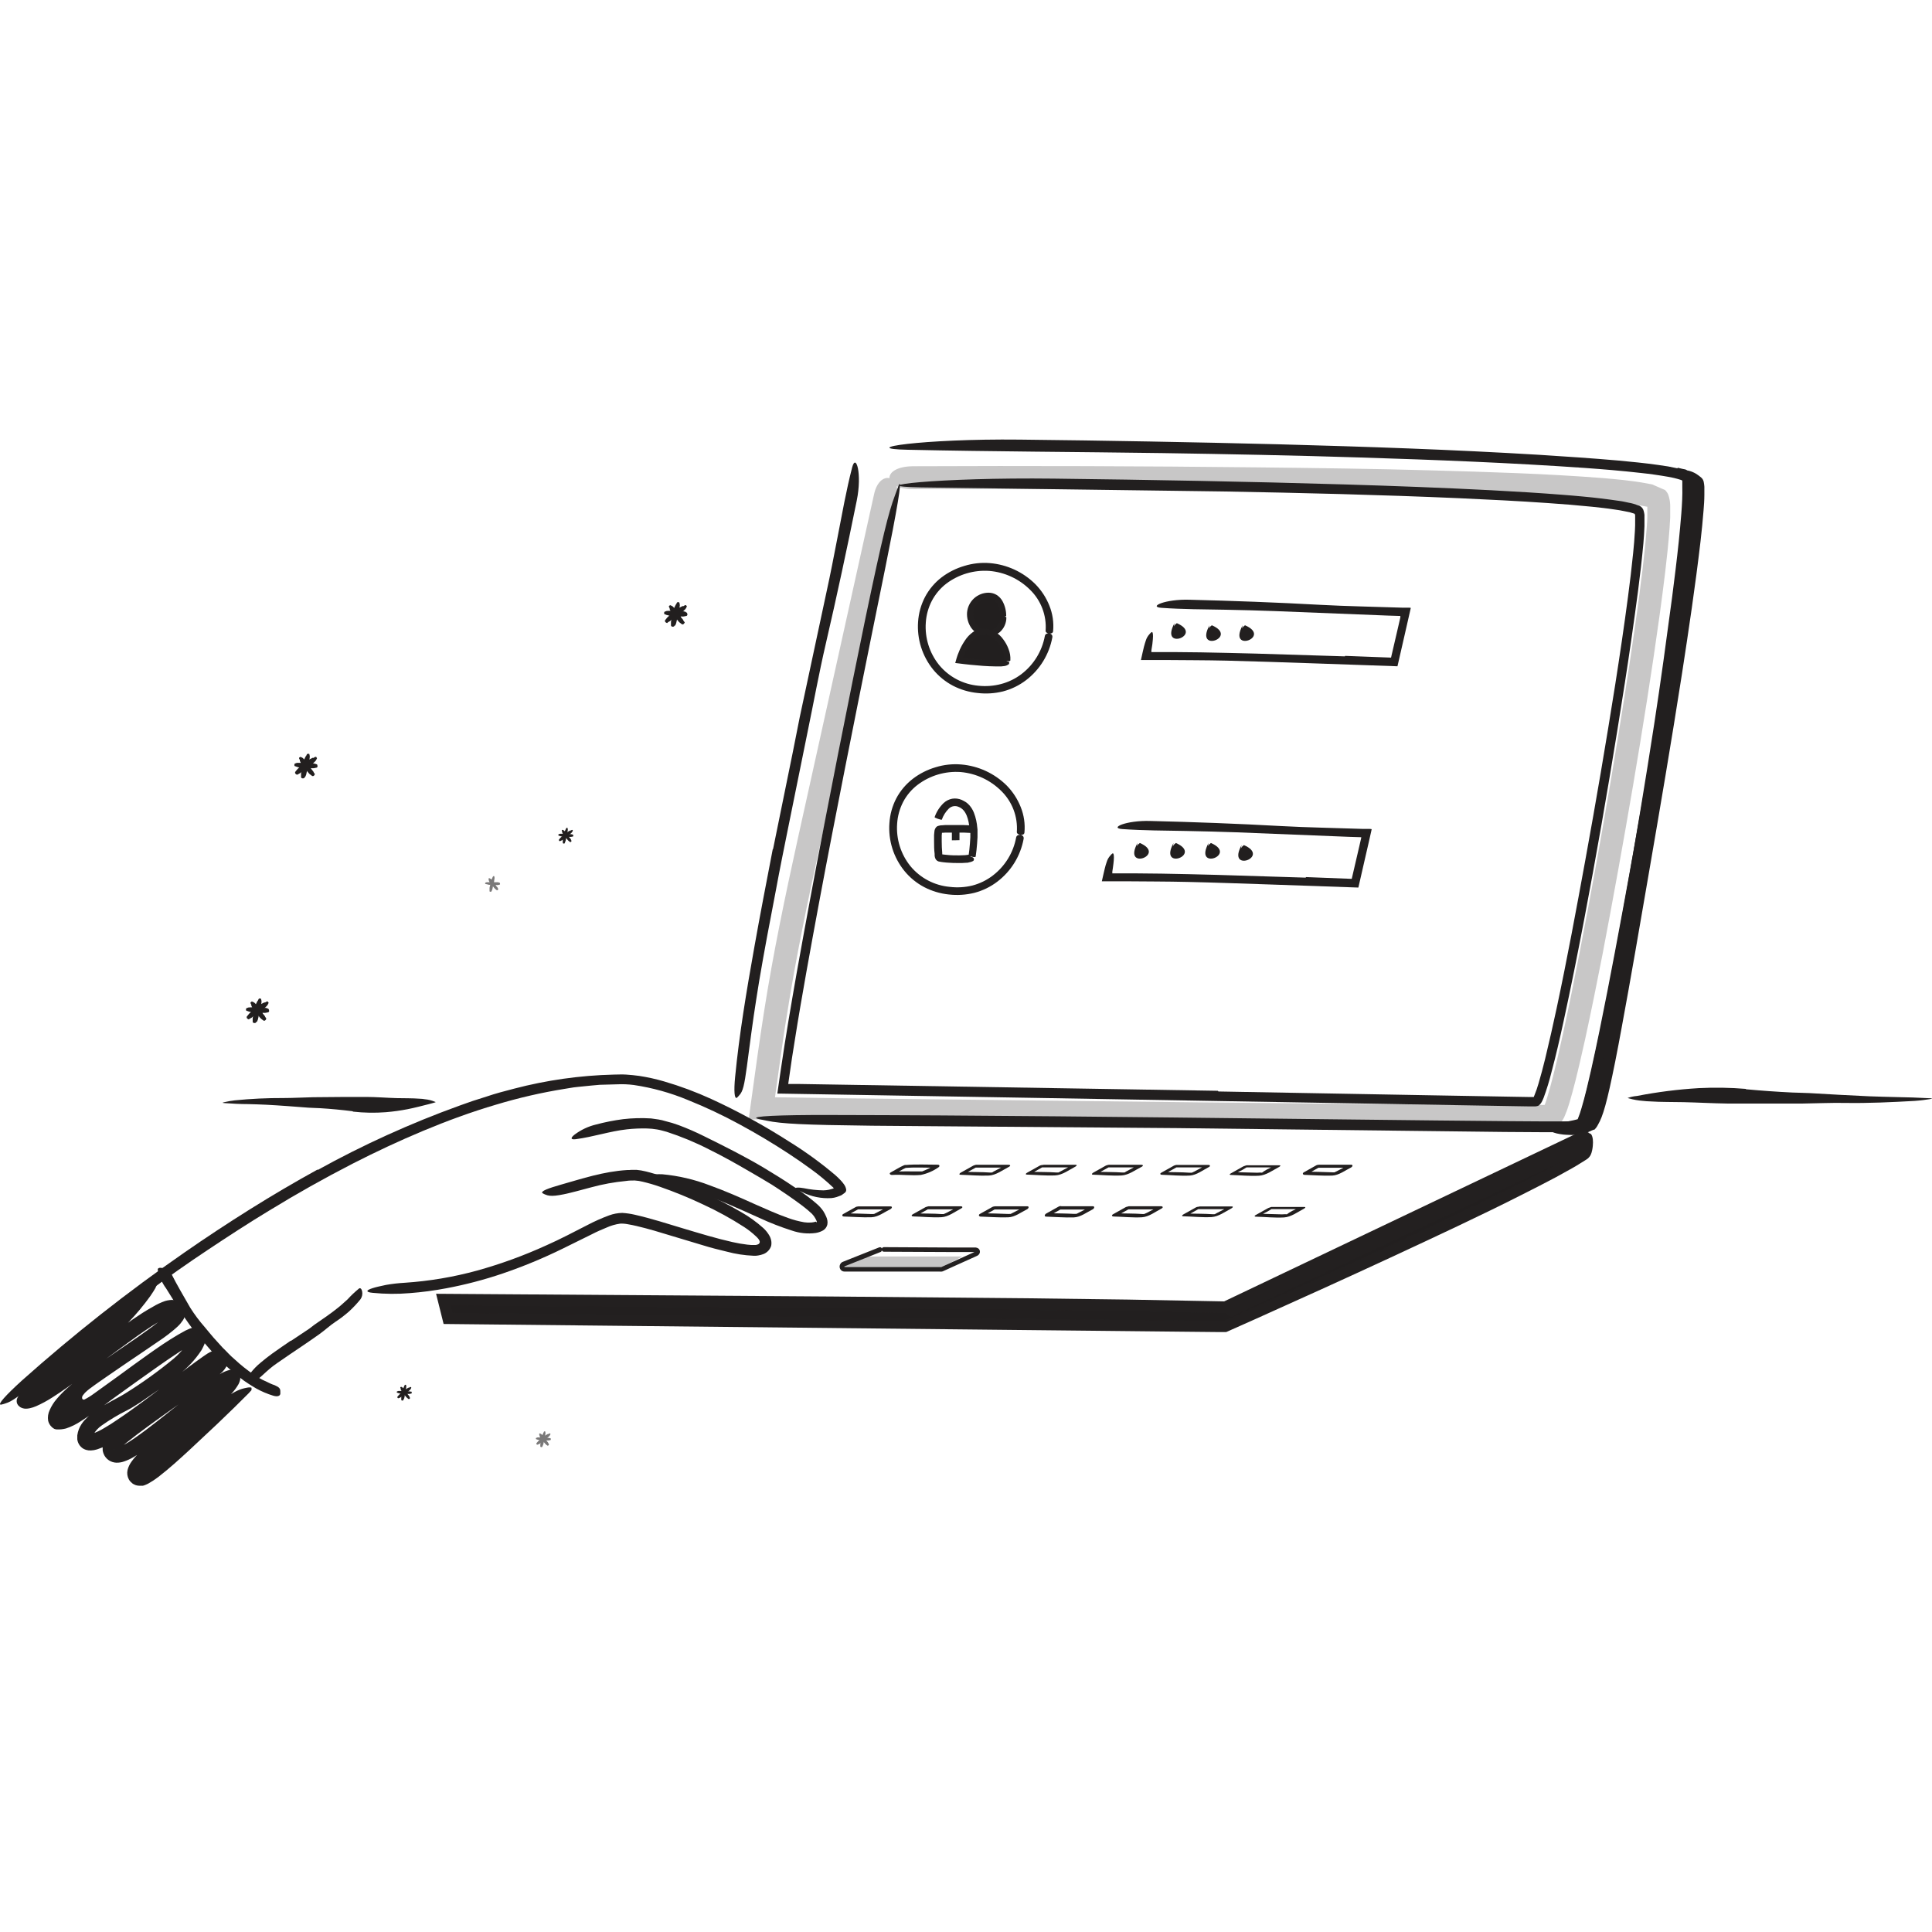 <svg width="400" height="400" viewBox="0 0 400 400" fill="none" xmlns="http://www.w3.org/2000/svg">
<path opacity="0.25" d="M199.136 260.137C199.504 260.137 194.258 262.651 194.258 262.651L174.381 262.391C174.012 262.391 179.685 260.145 179.685 260.145L199.136 260.137Z" fill="#221F1F"/>
<g opacity="0.25">
<path d="M180.969 102.312L165.189 173.586C162.574 185.469 160.06 197.453 158.174 209.537C157.713 212.554 157.244 215.571 156.825 218.596L155.409 228.812L155.099 231.074L155.023 231.636C155.023 231.678 155.023 231.736 155.023 231.77H155.451H156.591L160.781 231.837L165.348 231.904L174.474 232.038L247.465 232.876L283.97 233.245L302.222 233.379L311.356 233.429H318.219H321.169L322.15 233.178C322.47 233.052 322.757 232.854 322.988 232.599C323.471 232.064 323.841 231.437 324.077 230.756C324.253 230.354 324.287 230.228 324.371 230.018L324.572 229.448L324.932 228.326C325.376 226.834 325.77 225.376 326.139 223.918C326.876 220.993 327.538 218.051 328.184 215.169C329.457 209.302 330.631 203.503 331.77 197.662C334.005 185.969 336.122 174.262 338.122 162.541C340.109 150.809 341.986 139.076 343.62 127.269C344.416 121.352 345.204 115.461 345.665 109.41C345.723 108.656 345.765 107.894 345.799 107.114V105.933V105.321V104.634C345.783 103.909 345.656 103.191 345.422 102.505C345.305 102.182 345.129 101.884 344.902 101.625C344.852 101.558 344.76 101.516 344.718 101.449L344.475 101.34L343.997 101.139C343.368 100.871 342.681 100.561 342.095 100.301L340.913 100.075C337.779 99.497 334.812 99.237 331.812 98.977C319.854 98.047 307.979 97.712 296.087 97.376C284.196 97.041 272.313 96.899 260.421 96.765C236.655 96.502 212.892 96.424 189.131 96.53C182.485 96.53 182.51 101.324 189.131 101.265C212.869 101.192 236.613 101.268 260.363 101.491C272.229 101.625 284.095 101.81 295.953 102.111C307.811 102.413 319.678 102.782 331.41 103.695C334.326 103.938 337.276 104.215 339.991 104.718L340.988 104.91H341.064V105.329V105.941V106.98C341.064 107.684 340.997 108.405 340.947 109.126C340.502 114.925 339.723 120.816 338.935 126.674C337.31 138.406 335.432 150.138 333.463 161.803C331.494 173.469 329.382 185.176 327.119 196.808C325.988 202.623 324.823 208.431 323.558 214.205C322.921 217.088 322.267 219.97 321.546 222.803C321.186 224.219 320.817 225.635 320.398 226.993L320.08 227.99L319.921 228.468L319.803 228.77H318.194H311.373L302.255 228.728L284.012 228.585L247.524 228.225L174.541 227.387L160.454 227.177L161.552 219.325C161.971 216.317 162.39 213.325 162.892 210.333C164.753 198.375 167.233 186.533 169.856 174.65L185.636 103.419C186.726 98.206 182.083 97.192 180.969 102.312Z" fill="#232020"/>
</g>
<path d="M51.586 210.995C51.586 211.096 51.427 211.054 51.251 210.936C51.172 210.875 51.112 210.794 51.075 210.702C51.066 210.635 51.066 210.567 51.075 210.501C51.075 210.501 51.41 210.09 51.511 209.956C51.61 209.832 51.726 209.723 51.854 209.629L52.608 209.009C52.667 208.965 52.728 208.926 52.793 208.892C53.019 208.788 53.226 208.646 53.405 208.473C53.423 208.462 53.44 208.447 53.453 208.43C53.466 208.413 53.475 208.393 53.48 208.372C53.666 208.17 53.877 207.993 54.108 207.844C54.318 207.752 54.502 207.651 54.703 207.551C54.718 207.545 54.734 207.541 54.75 207.541C54.765 207.541 54.781 207.545 54.796 207.551C54.896 207.551 54.938 207.551 54.997 207.484C55.075 207.434 55.156 207.389 55.24 207.35C55.295 207.341 55.352 207.341 55.407 207.35C55.466 207.35 55.525 207.467 55.525 207.484C55.525 207.501 55.575 207.568 55.609 207.601V207.643C55.531 207.844 55.427 208.032 55.298 208.205C55.298 208.205 54.729 208.758 54.67 208.825C54.637 208.857 54.597 208.88 54.553 208.892C54.553 208.892 54.092 209.344 54.067 209.361C54.041 209.378 53.882 209.545 53.74 209.562H53.673C53.505 209.707 53.325 209.839 53.136 209.956C53.046 210.021 52.959 210.091 52.877 210.166C52.877 210.166 52.835 210.166 52.818 210.166H52.751C52.541 210.341 52.315 210.484 52.122 210.677C52.122 210.719 51.796 210.836 51.754 210.886C51.712 210.936 51.594 210.953 51.586 210.995Z" fill="#221F1F"/>
<path d="M55.089 210.844C55.181 210.844 55.139 210.978 55.014 211.154C54.949 211.229 54.869 211.289 54.779 211.33H54.595C54.595 211.33 54.226 211.045 54.1 210.962C53.992 210.875 53.894 210.776 53.807 210.668C53.639 210.45 53.455 210.233 53.279 210.015C53.238 209.967 53.204 209.913 53.178 209.855C53.094 209.655 52.972 209.473 52.818 209.319C52.818 209.319 52.818 209.26 52.734 209.252C52.552 209.097 52.394 208.917 52.265 208.716C52.198 208.531 52.114 208.364 52.03 208.188C52.03 208.188 52.03 208.146 52.03 208.104C52.039 208.071 52.038 208.037 52.03 208.005C52.021 207.973 52.004 207.943 51.98 207.92C51.934 207.852 51.897 207.779 51.871 207.702C51.871 207.702 51.871 207.601 51.871 207.551C51.871 207.501 51.988 207.442 52.005 207.442C52.022 207.442 52.089 207.383 52.123 207.35H52.164C52.346 207.409 52.518 207.494 52.676 207.601L53.22 208.137C53.25 208.168 53.27 208.205 53.279 208.246C53.279 208.246 53.681 208.64 53.69 208.657C53.698 208.674 53.849 208.816 53.866 208.95C53.882 209.084 53.866 208.95 53.866 209.001C53.989 209.148 54.102 209.305 54.201 209.47C54.258 209.549 54.319 209.625 54.385 209.696C54.389 209.713 54.389 209.73 54.385 209.746C54.381 209.769 54.381 209.791 54.385 209.814C54.521 210 54.667 210.179 54.821 210.35C54.821 210.35 54.955 210.643 55.005 210.677C55.056 210.71 55.089 210.836 55.089 210.844Z" fill="#221F1F"/>
<path d="M52.995 211.666C52.995 211.758 52.911 211.8 52.702 211.816C52.603 211.808 52.507 211.783 52.417 211.741C52.379 211.688 52.346 211.632 52.316 211.573C52.316 211.573 52.316 211.079 52.316 210.92C52.319 210.77 52.339 210.621 52.375 210.476C52.442 210.182 52.501 209.881 52.568 209.587C52.584 209.523 52.61 209.461 52.643 209.403C52.747 209.195 52.815 208.971 52.844 208.741C52.844 208.699 52.844 208.665 52.844 208.624C52.858 208.366 52.909 208.112 52.995 207.869C53.104 207.685 53.18 207.501 53.272 207.316C53.272 207.316 53.272 207.258 53.322 207.232C53.372 207.207 53.423 207.132 53.439 207.073C53.465 206.988 53.502 206.906 53.548 206.83C53.585 206.791 53.627 206.757 53.674 206.73C53.674 206.73 53.833 206.73 53.842 206.73C53.85 206.73 53.934 206.73 53.984 206.772H54.034C54.097 206.965 54.136 207.164 54.152 207.367C54.152 207.367 54.051 208.104 54.051 208.205C54.043 208.247 54.026 208.287 54.001 208.322C54.001 208.322 53.925 208.925 53.925 208.95C53.925 208.976 53.925 209.185 53.791 209.286C53.657 209.386 53.791 209.286 53.791 209.353C53.752 209.555 53.696 209.754 53.624 209.948C53.624 210.048 53.624 210.157 53.557 210.258V210.308C53.557 210.308 53.557 210.35 53.557 210.375C53.488 210.615 53.432 210.858 53.389 211.104C53.389 211.163 53.238 211.414 53.23 211.481C53.221 211.548 52.978 211.632 52.995 211.666Z" fill="#221F1F"/>
<path d="M55.525 208.883C55.601 208.833 55.659 208.942 55.701 209.151C55.724 209.245 55.724 209.343 55.701 209.436C55.665 209.491 55.62 209.54 55.567 209.579C55.567 209.579 55.115 209.663 54.972 209.696C54.836 209.713 54.698 209.713 54.562 209.696H53.724C53.662 209.704 53.6 209.704 53.539 209.696C53.334 209.628 53.118 209.597 52.902 209.604C52.867 209.59 52.828 209.59 52.793 209.604C52.557 209.638 52.317 209.638 52.081 209.604C51.905 209.529 51.721 209.487 51.536 209.428C51.536 209.428 51.478 209.428 51.461 209.428C51.442 209.401 51.417 209.379 51.388 209.364C51.359 209.35 51.326 209.343 51.293 209.344C51.21 209.33 51.129 209.307 51.05 209.277C51.01 209.248 50.973 209.214 50.941 209.177C50.928 209.149 50.922 209.119 50.922 209.089C50.922 209.058 50.928 209.028 50.941 209.001C50.941 209.001 50.941 208.908 50.941 208.85V208.799C51.108 208.705 51.285 208.632 51.469 208.582L52.232 208.54C52.273 208.532 52.316 208.532 52.358 208.54C52.358 208.54 52.911 208.54 52.936 208.54C53.049 208.533 53.161 208.556 53.263 208.607C53.284 208.614 53.308 208.614 53.33 208.607C53.521 208.61 53.712 208.629 53.9 208.665C54 208.665 54.092 208.665 54.193 208.665H54.243H54.31C54.542 208.682 54.774 208.682 55.006 208.665C55.056 208.665 55.307 208.766 55.366 208.758C55.425 208.749 55.492 208.908 55.525 208.883Z" fill="#221F1F"/>
<path d="M61.608 160.345C61.608 160.437 61.449 160.404 61.273 160.287C61.196 160.224 61.136 160.143 61.097 160.052C61.087 159.985 61.087 159.918 61.097 159.851C61.097 159.809 61.424 159.44 61.532 159.306C61.634 159.182 61.749 159.07 61.876 158.971L62.63 158.359C62.686 158.312 62.748 158.273 62.815 158.242C63.041 158.138 63.248 157.996 63.426 157.823C63.426 157.823 63.493 157.773 63.502 157.722C63.686 157.518 63.897 157.34 64.13 157.194L64.725 156.901C64.725 156.901 64.725 156.859 64.817 156.901C64.91 156.943 64.96 156.901 65.019 156.834C65.095 156.781 65.176 156.736 65.262 156.7C65.317 156.691 65.374 156.691 65.429 156.7C65.488 156.7 65.547 156.817 65.538 156.834C65.53 156.851 65.597 156.918 65.63 156.951V156.993C65.552 157.193 65.447 157.381 65.32 157.555C65.32 157.555 64.751 158.099 64.692 158.175C64.656 158.207 64.613 158.23 64.566 158.242L64.088 158.711C63.998 158.805 63.886 158.874 63.762 158.912C63.762 158.912 63.711 158.912 63.695 158.954C63.527 159.097 63.347 159.226 63.158 159.34C63.068 159.408 62.981 159.48 62.898 159.558H62.84H62.764C62.548 159.716 62.341 159.887 62.144 160.069C62.144 160.069 61.817 160.22 61.767 160.278C61.717 160.337 61.616 160.303 61.608 160.345Z" fill="#221F1F"/>
<path d="M65.144 160.186C65.236 160.186 65.195 160.329 65.069 160.505C65.029 160.579 64.964 160.636 64.885 160.665C64.807 160.695 64.72 160.694 64.641 160.664C64.641 160.664 64.273 160.387 64.155 160.303C64.045 160.216 63.947 160.114 63.862 160.002L63.326 159.356C63.29 159.303 63.259 159.247 63.234 159.189C63.144 158.994 63.022 158.815 62.873 158.661C62.873 158.661 62.873 158.602 62.781 158.594C62.604 158.434 62.449 158.25 62.32 158.049C62.253 157.873 62.161 157.697 62.086 157.521C62.086 157.521 62.086 157.521 62.086 157.446C62.095 157.413 62.095 157.379 62.086 157.347C62.077 157.314 62.06 157.285 62.035 157.261C61.989 157.194 61.952 157.121 61.926 157.043C61.918 156.994 61.918 156.943 61.926 156.893C61.939 156.866 61.958 156.842 61.981 156.823C62.004 156.804 62.031 156.791 62.06 156.784C62.111 156.784 62.144 156.725 62.178 156.692C62.357 156.752 62.529 156.833 62.689 156.935C62.689 156.935 63.175 157.429 63.234 157.479C63.263 157.509 63.283 157.547 63.292 157.588C63.292 157.588 63.694 157.974 63.703 157.99C63.711 158.007 63.862 158.15 63.879 158.284C63.872 158.303 63.872 158.324 63.879 158.342C64 158.492 64.112 158.649 64.214 158.812C64.271 158.891 64.332 158.966 64.398 159.038C64.398 159.038 64.398 159.038 64.398 159.088C64.398 159.139 64.398 159.139 64.398 159.147C64.534 159.336 64.68 159.518 64.834 159.692C64.876 159.692 64.968 159.977 65.01 160.018C65.052 160.06 65.094 160.178 65.144 160.186Z" fill="#221F1F"/>
<path d="M63.017 161.016C63.017 161.108 62.934 161.15 62.724 161.158C62.625 161.157 62.528 161.134 62.439 161.091C62.399 161.038 62.362 160.982 62.33 160.923C62.33 160.923 62.33 160.429 62.33 160.27C62.328 160.12 62.348 159.97 62.389 159.826C62.456 159.532 62.515 159.231 62.582 158.937C62.591 158.869 62.608 158.801 62.632 158.736C62.737 158.529 62.805 158.305 62.833 158.074C62.841 158.056 62.846 158.036 62.846 158.015C62.846 157.995 62.841 157.975 62.833 157.957C62.847 157.702 62.898 157.451 62.984 157.211C63.093 157.027 63.168 156.834 63.261 156.65C63.261 156.65 63.261 156.591 63.311 156.574C63.361 156.557 63.403 156.474 63.428 156.415C63.452 156.329 63.489 156.247 63.537 156.172C63.537 156.172 63.612 156.105 63.663 156.071C63.713 156.038 63.814 156.071 63.83 156.071C63.847 156.071 63.922 156.071 63.973 156.071H64.023C64.086 156.264 64.125 156.464 64.14 156.666C64.14 156.666 64.04 157.404 64.04 157.504C64.027 157.546 64.007 157.586 63.981 157.622C63.981 157.622 63.914 158.225 63.906 158.242C63.897 158.259 63.906 158.485 63.78 158.585C63.654 158.686 63.78 158.627 63.78 158.652C63.736 158.854 63.68 159.053 63.612 159.247C63.581 159.349 63.559 159.452 63.545 159.557V159.608C63.544 159.63 63.544 159.652 63.545 159.675C63.48 159.915 63.426 160.158 63.386 160.404C63.386 160.463 63.235 160.706 63.227 160.773C63.219 160.84 63.001 160.974 63.017 161.016Z" fill="#221F1F"/>
<path d="M65.539 158.233C65.623 158.183 65.681 158.292 65.723 158.502C65.746 158.595 65.746 158.693 65.723 158.787L65.589 158.921C65.589 158.921 65.137 159.013 64.994 159.046C64.855 159.063 64.715 159.063 64.575 159.046H63.737C63.676 159.054 63.614 159.054 63.553 159.046C63.347 158.981 63.132 158.953 62.916 158.963C62.881 158.95 62.842 158.95 62.807 158.963C62.571 159 62.331 159 62.095 158.963C61.919 158.887 61.734 158.845 61.55 158.787C61.55 158.787 61.491 158.787 61.466 158.787C61.441 158.787 61.357 158.703 61.299 158.694C61.218 158.686 61.139 158.666 61.064 158.636C61.022 158.606 60.985 158.569 60.955 158.527C60.955 158.527 60.955 158.368 60.955 158.359C60.955 158.351 60.955 158.259 60.955 158.208V158.158C61.12 158.06 61.297 157.987 61.483 157.94H62.246C62.284 157.927 62.325 157.927 62.363 157.94C62.363 157.94 62.924 157.94 62.95 157.94C62.975 157.94 63.167 157.94 63.276 158.007C63.385 158.074 63.276 158.007 63.343 158.007C63.535 158.017 63.725 158.039 63.913 158.074C64.014 158.074 64.106 158.074 64.207 158.074H64.257H64.324C64.556 158.087 64.788 158.087 65.019 158.074C65.07 158.074 65.321 158.175 65.38 158.166C65.439 158.158 65.514 158.259 65.539 158.233Z" fill="#221F1F"/>
<path d="M138.187 128.936C138.187 129.037 138.027 128.995 137.851 128.877C137.773 128.816 137.712 128.735 137.675 128.643C137.671 128.576 137.671 128.509 137.675 128.442C137.675 128.442 138.011 128.031 138.111 127.897C138.216 127.773 138.334 127.66 138.463 127.562L139.209 126.95C139.267 126.906 139.329 126.867 139.393 126.833C139.619 126.729 139.826 126.587 140.005 126.414C140.043 126.39 140.073 126.355 140.089 126.313C140.27 126.109 140.479 125.932 140.709 125.785C140.918 125.693 141.111 125.592 141.304 125.492C141.304 125.492 141.354 125.45 141.396 125.492C141.438 125.534 141.539 125.492 141.597 125.425C141.677 125.373 141.761 125.329 141.849 125.291C141.904 125.282 141.961 125.282 142.016 125.291C142.067 125.291 142.125 125.408 142.125 125.425C142.125 125.442 142.175 125.509 142.217 125.542C142.135 125.74 142.031 125.929 141.907 126.104C141.907 126.104 141.329 126.657 141.27 126.724C141.238 126.756 141.197 126.779 141.153 126.791C141.153 126.791 140.692 127.243 140.675 127.26C140.659 127.277 140.491 127.444 140.34 127.461H140.273C140.105 127.607 139.926 127.738 139.737 127.855C139.647 127.92 139.56 127.99 139.477 128.065C139.477 128.065 139.435 128.065 139.418 128.065C139.396 128.06 139.373 128.06 139.351 128.065C139.135 128.223 138.928 128.394 138.731 128.576C138.731 128.618 138.396 128.735 138.354 128.785C138.312 128.836 138.203 128.894 138.187 128.936Z" fill="#221F1F"/>
<path d="M141.715 128.785C141.808 128.785 141.766 128.92 141.64 129.096C141.578 129.169 141.5 129.229 141.414 129.271H141.221C141.221 129.271 140.852 128.987 140.735 128.903C140.623 128.82 140.524 128.721 140.442 128.609L139.905 127.956C139.864 127.908 139.83 127.854 139.805 127.797C139.72 127.596 139.598 127.414 139.444 127.26C139.444 127.26 139.444 127.202 139.361 127.193C139.179 127.041 139.023 126.859 138.9 126.657C138.824 126.473 138.74 126.305 138.657 126.129C138.657 126.129 138.657 126.087 138.657 126.045C138.657 126.003 138.657 125.911 138.606 125.861C138.563 125.792 138.527 125.719 138.497 125.643C138.485 125.593 138.485 125.542 138.497 125.492C138.497 125.442 138.606 125.383 138.623 125.383C138.64 125.383 138.707 125.324 138.74 125.291C138.924 125.351 139.099 125.435 139.26 125.542C139.26 125.542 139.738 126.028 139.796 126.079C139.826 126.109 139.846 126.147 139.855 126.188C139.855 126.188 140.257 126.581 140.274 126.598C140.291 126.615 140.433 126.757 140.442 126.883C140.45 127.009 140.442 126.925 140.442 126.942C140.565 127.089 140.677 127.246 140.777 127.411C140.835 127.495 140.902 127.562 140.961 127.637V127.688C140.961 127.688 140.961 127.738 140.961 127.755C141.1 127.941 141.248 128.12 141.405 128.291C141.405 128.291 141.531 128.584 141.581 128.618C141.632 128.651 141.682 128.777 141.715 128.785Z" fill="#221F1F"/>
<path d="M139.595 129.607C139.595 129.699 139.519 129.741 139.302 129.758C139.205 129.751 139.111 129.725 139.025 129.682C138.985 129.629 138.948 129.573 138.916 129.515C138.916 129.515 138.916 129.02 138.916 128.861C138.918 128.711 138.938 128.562 138.975 128.417C139.042 128.123 139.1 127.822 139.167 127.528C139.184 127.464 139.209 127.402 139.243 127.344C139.344 127.135 139.415 126.912 139.452 126.682C139.452 126.64 139.452 126.607 139.452 126.565C139.462 126.307 139.513 126.052 139.603 125.81C139.704 125.626 139.788 125.442 139.88 125.257C139.88 125.257 139.88 125.19 139.922 125.174C139.964 125.157 140.022 125.073 140.039 125.014C140.056 124.956 140.106 124.855 140.148 124.771C140.185 124.732 140.227 124.698 140.274 124.671C140.316 124.671 140.433 124.671 140.441 124.671C140.45 124.671 140.533 124.671 140.584 124.713H140.634C140.7 124.905 140.74 125.105 140.751 125.308C140.751 125.308 140.651 126.045 140.651 126.146C140.643 126.188 140.626 126.228 140.6 126.263C140.6 126.263 140.533 126.866 140.525 126.883C140.513 127.008 140.467 127.127 140.391 127.227C140.391 127.227 140.391 127.227 140.391 127.294C140.356 127.497 140.3 127.697 140.223 127.889C140.223 127.989 140.181 128.098 140.156 128.199V128.249C140.156 128.249 140.156 128.249 140.156 128.316C140.088 128.556 140.032 128.799 139.989 129.045C139.989 129.104 139.838 129.347 139.838 129.422C139.838 129.498 139.586 129.565 139.595 129.607Z" fill="#221F1F"/>
<path d="M142.126 126.824C142.201 126.774 142.26 126.883 142.302 127.093C142.332 127.171 142.333 127.258 142.303 127.336C142.274 127.415 142.217 127.48 142.143 127.52C142.143 127.52 141.698 127.604 141.548 127.637C141.411 127.654 141.273 127.654 141.137 127.637H140.299C140.235 127.634 140.173 127.62 140.115 127.595C139.908 127.534 139.693 127.506 139.478 127.512C139.478 127.512 139.411 127.512 139.377 127.512C139.141 127.545 138.901 127.545 138.665 127.512C138.48 127.436 138.296 127.394 138.112 127.336C138.112 127.336 138.053 127.336 138.036 127.336C138.019 127.336 137.927 127.26 137.869 127.252C137.788 127.238 137.709 127.216 137.634 127.185C137.592 127.185 137.559 127.118 137.517 127.076C137.475 127.034 137.517 126.925 137.517 126.908C137.517 126.891 137.517 126.808 137.517 126.757C137.513 126.741 137.513 126.724 137.517 126.707C137.682 126.611 137.86 126.538 138.045 126.489L138.807 126.447C138.807 126.447 138.883 126.447 138.925 126.447C138.966 126.447 139.478 126.447 139.503 126.447C139.528 126.447 139.729 126.447 139.83 126.514C139.851 126.521 139.875 126.521 139.897 126.514C140.088 126.517 140.279 126.536 140.467 126.573C140.567 126.573 140.668 126.573 140.76 126.573H140.81H140.877C141.109 126.59 141.341 126.59 141.573 126.573C141.623 126.573 141.874 126.674 141.933 126.665C141.992 126.657 142.092 126.891 142.126 126.824Z" fill="#221F1F"/>
<g opacity="0.6">
<path d="M103.141 184.011C103.192 184.011 103.141 184.095 103.099 184.204C103.058 184.313 102.982 184.313 102.957 184.304H102.856C102.856 184.304 102.622 184.12 102.546 184.07C102.481 184.01 102.419 183.945 102.362 183.877L102.018 183.458C101.991 183.425 101.969 183.388 101.951 183.349C101.895 183.221 101.815 183.104 101.717 183.005C101.7 183 101.683 183 101.666 183.005C101.549 182.907 101.447 182.791 101.365 182.662C101.319 182.544 101.265 182.429 101.206 182.318C101.201 182.311 101.199 182.302 101.199 182.293C101.199 182.284 101.201 182.276 101.206 182.268C101.217 182.252 101.223 182.233 101.223 182.213C101.223 182.194 101.217 182.175 101.206 182.159L101.13 182.016C101.126 181.986 101.126 181.955 101.13 181.924C101.13 181.924 101.197 181.849 101.214 181.857C101.231 181.866 101.264 181.857 101.281 181.799C101.396 181.843 101.505 181.899 101.608 181.966C101.608 181.966 101.909 182.285 101.951 182.31C101.953 182.335 101.953 182.36 101.951 182.385C101.951 182.385 102.203 182.637 102.211 182.645C102.265 182.698 102.303 182.765 102.32 182.838C102.4 182.933 102.473 183.034 102.538 183.139C102.538 183.19 102.622 183.232 102.655 183.282C102.689 183.332 102.655 183.282 102.655 183.282C102.655 183.282 102.655 183.282 102.655 183.324C102.655 183.366 102.831 183.567 102.94 183.667C103.049 183.768 103.024 183.852 103.058 183.877C103.091 183.902 103.116 184.003 103.141 184.011Z" fill="#221F1F"/>
<path d="M101.766 184.531C101.766 184.589 101.716 184.614 101.59 184.623C101.536 184.638 101.478 184.638 101.423 184.623C101.396 184.59 101.373 184.553 101.356 184.514C101.356 184.514 101.356 184.204 101.356 184.095C101.348 184 101.348 183.905 101.356 183.81C101.406 183.625 101.439 183.433 101.481 183.24C101.493 183.199 101.51 183.159 101.532 183.123C101.596 182.988 101.639 182.844 101.657 182.695C101.666 182.671 101.666 182.644 101.657 182.62C101.663 182.454 101.694 182.29 101.75 182.134C101.817 182.017 101.867 181.891 101.926 181.773C101.984 181.656 101.926 181.732 101.926 181.723C101.926 181.715 101.984 181.656 102.001 181.614C102.02 181.562 102.042 181.512 102.068 181.463C102.089 181.437 102.114 181.414 102.143 181.396C102.143 181.396 102.236 181.396 102.244 181.396C102.252 181.396 102.303 181.396 102.328 181.396C102.364 181.519 102.387 181.646 102.395 181.773C102.395 181.773 102.328 182.251 102.319 182.301C102.311 182.352 102.319 182.352 102.319 182.385C102.319 182.419 102.269 182.771 102.261 182.779C102.257 182.858 102.231 182.933 102.185 182.997C102.182 183.005 102.18 183.013 102.18 183.022C102.18 183.031 102.182 183.039 102.185 183.047C102.157 183.175 102.12 183.301 102.076 183.424C102.054 183.489 102.04 183.557 102.034 183.625C102.034 183.625 102.034 183.626 102.034 183.667C101.993 183.822 101.959 183.979 101.934 184.137C101.934 184.137 101.833 184.338 101.833 184.38C101.833 184.422 101.758 184.505 101.766 184.531Z" fill="#221F1F"/>
<path d="M103.41 182.754C103.46 182.754 103.502 182.754 103.527 182.913C103.541 182.971 103.541 183.031 103.527 183.089L103.443 183.164C103.316 183.197 103.188 183.222 103.058 183.24C102.969 183.252 102.879 183.252 102.79 183.24H102.253H102.128C101.996 183.195 101.856 183.175 101.717 183.181C101.695 183.174 101.672 183.174 101.65 183.181C101.497 183.202 101.342 183.202 101.189 183.181L100.837 183.081C100.837 183.081 100.837 183.081 100.787 183.081C100.737 183.081 100.72 183.081 100.678 183.03C100.628 183.038 100.577 183.038 100.527 183.03C100.498 183.016 100.472 182.996 100.452 182.972C100.438 182.937 100.438 182.898 100.452 182.863C100.452 182.863 100.452 182.813 100.452 182.779C100.557 182.721 100.669 182.678 100.787 182.653H101.281C101.281 182.653 101.332 182.653 101.357 182.653C101.382 182.653 101.717 182.653 101.734 182.653C101.803 182.637 101.874 182.637 101.943 182.653C101.943 182.653 101.943 182.653 101.985 182.653C102.108 182.645 102.231 182.645 102.354 182.653H102.58H102.622C102.77 182.662 102.918 182.662 103.066 182.653C103.143 182.678 103.221 182.697 103.301 182.712C103.301 182.712 103.393 182.771 103.41 182.754Z" fill="#221F1F"/>
</g>
<g opacity="0.6">
<path d="M111.372 299.08C111.372 299.147 111.271 299.08 111.162 299.08C111.053 299.08 111.053 298.962 111.062 298.937C111.058 298.895 111.058 298.853 111.062 298.811C111.062 298.811 111.28 298.552 111.347 298.468C111.412 298.387 111.488 298.317 111.573 298.258L112.076 297.848L112.193 297.772C112.334 297.699 112.467 297.608 112.587 297.504C112.61 297.487 112.628 297.464 112.637 297.437C112.754 297.306 112.889 297.193 113.04 297.102C113.174 297.043 113.291 296.968 113.417 296.901C113.542 296.834 113.417 296.901 113.475 296.901C113.534 296.901 113.568 296.901 113.601 296.859C113.651 296.823 113.704 296.792 113.76 296.767H113.869C113.869 296.767 113.936 296.834 113.936 296.842C113.936 296.85 113.936 296.892 113.987 296.917C113.927 297.041 113.857 297.159 113.777 297.269L113.366 297.663C113.366 297.663 113.316 297.663 113.291 297.714C113.266 297.764 112.989 297.999 112.981 298.007C112.92 298.069 112.846 298.115 112.763 298.141C112.658 298.237 112.543 298.321 112.419 298.392L112.252 298.535H112.202C112.065 298.637 111.933 298.746 111.808 298.862C111.808 298.862 111.598 298.962 111.565 298.996C111.531 299.029 111.38 299.054 111.372 299.08Z" fill="#221F1F"/>
<path d="M113.642 299.004C113.701 299.004 113.642 299.088 113.6 299.197C113.564 299.243 113.518 299.28 113.466 299.306H113.349C113.349 299.306 113.114 299.121 113.039 299.071C112.969 299.015 112.907 298.951 112.854 298.878L112.502 298.459C112.478 298.426 112.458 298.389 112.444 298.35C112.381 298.226 112.302 298.11 112.209 298.007C112.195 297.987 112.174 297.972 112.15 297.965C112.037 297.864 111.939 297.749 111.857 297.621C111.807 297.504 111.748 297.395 111.698 297.286C111.647 297.177 111.698 297.286 111.698 297.227C111.698 297.169 111.698 297.144 111.698 297.119C111.666 297.075 111.641 297.027 111.622 296.976C111.618 296.945 111.618 296.914 111.622 296.884C111.622 296.884 111.689 296.817 111.698 296.817C111.706 296.817 111.748 296.817 111.773 296.758C111.886 296.801 111.993 296.857 112.092 296.926C112.092 296.926 112.402 297.244 112.444 297.269C112.448 297.294 112.448 297.32 112.444 297.345L112.712 297.605C112.765 297.657 112.803 297.724 112.821 297.797C112.821 297.797 112.963 297.998 113.039 298.099C113.075 298.149 113.114 298.196 113.156 298.241V298.283C113.244 298.404 113.339 298.518 113.441 298.627C113.441 298.627 113.525 298.811 113.55 298.845C113.575 298.878 113.617 298.996 113.642 299.004Z" fill="#221F1F"/>
<path d="M112.276 299.524C112.276 299.582 112.226 299.607 112.1 299.616C112.039 299.617 111.978 299.603 111.924 299.574C111.899 299.54 111.88 299.504 111.865 299.465C111.865 299.465 111.865 299.155 111.865 299.046C111.867 298.95 111.882 298.854 111.907 298.761L112.033 298.191C112.042 298.15 112.056 298.111 112.075 298.074C112.142 297.94 112.187 297.795 112.209 297.646C112.215 297.635 112.218 297.622 112.218 297.609C112.218 297.596 112.215 297.583 112.209 297.571C112.221 297.405 112.255 297.242 112.309 297.085C112.372 296.968 112.428 296.848 112.477 296.725C112.477 296.725 112.477 296.683 112.477 296.674C112.477 296.666 112.536 296.607 112.552 296.565C112.568 296.512 112.59 296.462 112.619 296.415C112.636 296.384 112.663 296.361 112.695 296.348C112.695 296.348 112.787 296.348 112.795 296.348C112.804 296.348 112.846 296.348 112.879 296.348C112.913 296.471 112.933 296.597 112.938 296.725C112.938 296.725 112.871 297.202 112.871 297.253C112.879 297.28 112.879 297.309 112.871 297.336C112.871 297.336 112.829 297.722 112.821 297.73C112.812 297.739 112.821 297.889 112.737 297.948C112.653 298.007 112.737 297.948 112.737 297.998C112.711 298.126 112.678 298.252 112.636 298.376C112.616 298.442 112.599 298.509 112.586 298.577C112.542 298.731 112.505 298.888 112.477 299.046C112.477 299.088 112.385 299.247 112.376 299.289C112.368 299.331 112.267 299.524 112.276 299.524Z" fill="#221F1F"/>
<path d="M113.919 297.747C113.969 297.747 114.003 297.747 114.036 297.906C114.05 297.964 114.05 298.024 114.036 298.082L113.952 298.158C113.952 298.158 113.659 298.216 113.567 298.233C113.478 298.245 113.388 298.245 113.299 298.233H112.754H112.637C112.505 298.189 112.365 298.169 112.226 298.174C112.205 298.166 112.181 298.166 112.159 298.174C112.006 298.196 111.851 298.196 111.698 298.174L111.346 298.074C111.346 298.074 111.304 298.074 111.296 298.074C111.288 298.074 111.221 298.032 111.187 298.024C111.135 298.017 111.084 298.003 111.036 297.982C111.007 297.967 110.982 297.947 110.961 297.923C110.952 297.908 110.947 297.89 110.947 297.873C110.947 297.855 110.952 297.838 110.961 297.822C110.961 297.822 110.961 297.764 110.961 297.73C111.069 297.673 111.185 297.631 111.304 297.605H111.799C111.799 297.605 111.849 297.605 111.874 297.605C111.899 297.605 112.235 297.605 112.243 297.605C112.318 297.598 112.394 297.612 112.461 297.646H112.503C112.626 297.653 112.75 297.667 112.871 297.688H113.056H113.098C113.246 297.697 113.394 297.697 113.542 297.688C113.584 297.688 113.743 297.755 113.776 297.747C113.81 297.739 113.894 297.764 113.919 297.747Z" fill="#221F1F"/>
</g>
<path d="M116.021 174.122C116.021 174.181 115.92 174.122 115.811 174.122C115.767 174.083 115.732 174.034 115.711 173.98C115.706 173.938 115.706 173.896 115.711 173.854C115.711 173.854 115.928 173.594 115.995 173.51C116.065 173.431 116.14 173.359 116.222 173.292C116.389 173.167 116.549 173.033 116.708 172.899C116.744 172.869 116.783 172.843 116.825 172.823C116.971 172.754 117.104 172.66 117.219 172.547C117.219 172.547 117.261 172.547 117.269 172.488C117.39 172.358 117.525 172.243 117.671 172.144C117.806 172.086 117.923 172.019 118.049 171.952C118.174 171.885 118.049 171.952 118.107 171.952C118.166 171.952 118.199 171.952 118.241 171.91L118.401 171.826C118.401 171.826 118.468 171.826 118.501 171.826C118.535 171.826 118.568 171.893 118.568 171.901C118.568 171.91 118.568 171.952 118.618 171.977C118.561 172.101 118.49 172.219 118.409 172.329L117.998 172.723H117.923L117.613 173.024C117.546 173.075 117.495 173.142 117.403 173.158C117.294 173.251 117.177 173.326 117.06 173.41C116.942 173.494 116.942 173.502 116.884 173.544C116.75 173.661 116.599 173.745 116.481 173.871C116.364 173.996 116.272 173.98 116.238 174.013C116.205 174.047 116.029 174.097 116.021 174.122Z" fill="#221F1F"/>
<path d="M118.292 174.038C118.351 174.038 118.292 174.131 118.292 174.24C118.251 174.281 118.203 174.315 118.15 174.34H118.032C118.032 174.34 117.798 174.156 117.722 174.097C117.648 174.046 117.586 173.98 117.538 173.904C117.42 173.762 117.303 173.628 117.194 173.485C117.167 173.455 117.145 173.421 117.127 173.385C117.069 173.258 116.989 173.142 116.893 173.041C116.893 173.041 116.893 173.041 116.842 172.999C116.722 172.9 116.62 172.781 116.541 172.647C116.496 172.532 116.443 172.42 116.381 172.312C116.381 172.312 116.381 172.312 116.381 172.262C116.392 172.244 116.397 172.224 116.397 172.203C116.397 172.183 116.392 172.162 116.381 172.145L116.306 172.01C116.302 171.977 116.302 171.943 116.306 171.91C116.306 171.91 116.373 171.843 116.39 171.843C116.406 171.843 116.39 171.843 116.457 171.793C116.571 171.837 116.681 171.893 116.784 171.96C116.784 171.96 117.085 172.279 117.127 172.312C117.129 172.334 117.129 172.357 117.127 172.379C117.127 172.379 117.379 172.639 117.387 172.647C117.395 172.656 117.487 172.748 117.496 172.832V172.874C117.578 172.964 117.651 173.062 117.714 173.167C117.748 173.221 117.787 173.271 117.831 173.318C117.932 173.427 118.007 173.561 118.116 173.661C118.225 173.762 118.2 173.846 118.233 173.871C118.267 173.896 118.275 174.038 118.292 174.038Z" fill="#221F1F"/>
<path d="M116.927 174.558C116.927 174.617 116.877 174.65 116.751 174.659C116.693 174.657 116.636 174.643 116.583 174.617L116.516 174.508C116.516 174.508 116.516 174.189 116.516 174.089C116.508 173.994 116.508 173.899 116.516 173.804C116.567 173.611 116.6 173.418 116.642 173.234C116.655 173.191 116.672 173.149 116.692 173.108C116.755 172.973 116.798 172.829 116.818 172.681C116.824 172.669 116.827 172.656 116.827 172.643C116.827 172.63 116.824 172.617 116.818 172.606C116.832 172.44 116.866 172.277 116.919 172.119C116.986 172.002 117.036 171.885 117.095 171.767C117.153 171.65 117.095 171.726 117.095 171.717C117.095 171.709 117.153 171.65 117.17 171.608C117.185 171.552 117.208 171.499 117.237 171.449C117.258 171.425 117.284 171.405 117.312 171.39C117.312 171.39 117.405 171.39 117.413 171.39C117.421 171.39 117.472 171.39 117.497 171.39C117.534 171.513 117.557 171.64 117.564 171.767C117.564 171.767 117.497 172.237 117.488 172.295C117.495 172.32 117.495 172.346 117.488 172.371C117.488 172.371 117.488 172.756 117.438 172.773C117.433 172.851 117.407 172.927 117.363 172.991C117.36 172.998 117.358 173.005 117.358 173.012C117.358 173.019 117.36 173.026 117.363 173.033C117.335 173.164 117.299 173.293 117.254 173.418C117.233 173.484 117.216 173.552 117.203 173.62C117.158 173.773 117.124 173.93 117.103 174.089C117.064 174.168 117.031 174.249 117.002 174.332C117.002 174.332 116.919 174.541 116.927 174.558Z" fill="#221F1F"/>
<path d="M118.569 172.79C118.619 172.79 118.653 172.79 118.686 172.949C118.699 173.004 118.699 173.061 118.686 173.117C118.663 173.149 118.635 173.177 118.603 173.2C118.475 173.229 118.347 173.252 118.217 173.267C118.128 173.28 118.038 173.28 117.949 173.267H117.413H117.287C117.153 173.23 117.015 173.213 116.876 173.217C116.854 173.209 116.831 173.209 116.809 173.217C116.657 173.242 116.501 173.242 116.348 173.217L115.996 173.108C115.988 173.112 115.98 173.114 115.971 173.114C115.962 173.114 115.954 173.112 115.946 173.108C115.935 173.09 115.918 173.076 115.899 173.067C115.88 173.058 115.858 173.055 115.837 173.058L115.686 173.016C115.686 173.016 115.636 173.016 115.611 172.949C115.586 172.882 115.611 172.857 115.611 172.848C115.611 172.84 115.611 172.79 115.611 172.756C115.715 172.695 115.828 172.65 115.946 172.622H116.44H116.516C116.516 172.622 116.876 172.622 116.893 172.622C116.965 172.616 117.038 172.63 117.102 172.664H117.144C117.268 172.67 117.391 172.684 117.513 172.706H117.731H117.773C117.924 172.714 118.075 172.714 118.225 172.706C118.302 172.728 118.381 172.744 118.46 172.756C118.46 172.756 118.552 172.798 118.569 172.79Z" fill="#221F1F"/>
<path d="M82.584 289.467C82.584 289.526 82.483 289.467 82.374 289.467C82.328 289.429 82.29 289.38 82.265 289.325C82.26 289.283 82.26 289.241 82.265 289.199C82.265 289.199 82.483 288.939 82.55 288.856C82.617 288.775 82.693 288.702 82.776 288.638L83.254 288.244L83.38 288.168C83.52 288.097 83.649 288.007 83.765 287.9C83.765 287.9 83.765 287.9 83.816 287.833C83.937 287.701 84.075 287.586 84.226 287.49L84.603 287.297C84.603 287.297 84.603 287.297 84.662 287.297C84.685 287.298 84.709 287.294 84.731 287.286C84.752 287.277 84.772 287.264 84.788 287.247L84.947 287.163C84.947 287.163 85.014 287.163 85.056 287.163C85.098 287.163 85.123 287.23 85.115 287.238C85.106 287.247 85.115 287.289 85.173 287.314C85.117 287.437 85.05 287.555 84.972 287.666C84.972 287.666 84.595 288.018 84.561 288.06C84.54 288.08 84.514 288.094 84.486 288.101L84.168 288.403C84.101 288.453 84.05 288.52 83.958 288.537C83.866 288.554 83.958 288.537 83.958 288.537C83.853 288.633 83.738 288.717 83.615 288.789L83.447 288.931H83.405C83.279 289.04 83.129 289.132 83.003 289.25C82.877 289.367 82.793 289.358 82.768 289.392C82.743 289.425 82.592 289.417 82.584 289.467Z" fill="#221F1F"/>
<path d="M84.855 289.367C84.914 289.367 84.855 289.45 84.855 289.559C84.818 289.601 84.772 289.636 84.721 289.66H84.595L84.294 289.425C84.223 289.368 84.159 289.303 84.101 289.233C83.992 289.09 83.875 288.948 83.757 288.814C83.733 288.78 83.713 288.743 83.699 288.705C83.64 288.578 83.561 288.462 83.464 288.361C83.448 288.343 83.428 288.328 83.405 288.319C83.29 288.217 83.192 288.099 83.112 287.967C83.062 287.858 83.003 287.749 82.953 287.632C82.903 287.515 82.953 287.632 82.953 287.582C82.953 287.531 82.953 287.498 82.953 287.473C82.921 287.429 82.896 287.381 82.877 287.33C82.869 287.297 82.869 287.263 82.877 287.23C82.877 287.23 82.945 287.163 82.953 287.171C82.961 287.179 83.003 287.171 83.028 287.112C83.144 287.148 83.252 287.205 83.347 287.28L83.69 287.624C83.698 287.648 83.698 287.674 83.69 287.699L83.95 287.959C83.95 288.017 84.059 288.068 84.067 288.143C84.063 288.157 84.063 288.171 84.067 288.185C84.149 288.279 84.222 288.38 84.285 288.487L84.411 288.629C84.411 288.629 84.411 288.629 84.411 288.671C84.496 288.791 84.588 288.906 84.688 289.015C84.688 289.015 84.78 289.199 84.805 289.224C84.83 289.249 84.83 289.358 84.855 289.367Z" fill="#221F1F"/>
<path d="M83.49 289.886C83.49 289.945 83.44 289.97 83.306 289.979C83.247 289.98 83.189 289.965 83.138 289.937C83.112 289.904 83.092 289.867 83.079 289.828C83.079 289.828 83.079 289.509 83.079 289.409C83.067 289.314 83.067 289.218 83.079 289.124L83.205 288.554C83.215 288.511 83.229 288.469 83.247 288.428C83.315 288.297 83.361 288.156 83.381 288.009C83.385 287.981 83.385 287.953 83.381 287.925C83.39 287.762 83.424 287.601 83.482 287.448C83.54 287.33 83.591 287.205 83.649 287.087C83.708 286.97 83.649 287.046 83.649 287.037C83.649 287.029 83.708 286.97 83.716 286.928C83.735 286.876 83.758 286.826 83.783 286.777C83.804 286.751 83.83 286.728 83.859 286.71C83.875 286.703 83.892 286.7 83.909 286.7C83.926 286.7 83.944 286.703 83.959 286.71C83.959 286.71 84.018 286.71 84.052 286.71C84.092 286.832 84.115 286.959 84.119 287.087C84.119 287.087 84.052 287.565 84.052 287.615C84.052 287.666 84.052 287.666 84.052 287.691C84.052 287.716 84.001 288.076 84.001 288.093C84.001 288.11 84.001 288.252 83.918 288.311V288.353C83.894 288.485 83.858 288.614 83.808 288.738C83.808 288.805 83.808 288.872 83.808 288.939C83.808 289.006 83.808 288.939 83.808 288.939C83.808 289.099 83.725 289.25 83.708 289.409C83.691 289.568 83.607 289.61 83.607 289.652C83.607 289.694 83.482 289.861 83.49 289.886Z" fill="#221F1F"/>
<path d="M85.125 288.11C85.183 288.11 85.217 288.11 85.242 288.269C85.26 288.326 85.26 288.388 85.242 288.445C85.213 288.473 85.183 288.498 85.15 288.52C85.026 288.553 84.9 288.578 84.773 288.596C84.684 288.608 84.594 288.608 84.505 288.596H83.96C83.921 288.604 83.881 288.604 83.843 288.596C83.709 288.559 83.571 288.542 83.432 288.546C83.407 288.538 83.381 288.538 83.356 288.546C83.206 288.566 83.054 288.566 82.904 288.546C82.787 288.504 82.669 288.479 82.544 288.445C82.418 288.411 82.544 288.445 82.493 288.445C82.443 288.445 82.426 288.403 82.393 288.395C82.338 288.39 82.284 288.376 82.234 288.353C82.234 288.353 82.234 288.353 82.166 288.294C82.1 288.235 82.166 288.194 82.166 288.185C82.166 288.177 82.166 288.127 82.166 288.101C82.275 288.045 82.391 288.002 82.51 287.976H82.996C82.996 287.976 83.046 287.976 83.072 287.976H83.449C83.521 287.973 83.593 287.988 83.658 288.018C83.782 288.023 83.905 288.037 84.027 288.06H84.253H84.295C84.443 288.068 84.591 288.068 84.739 288.06C84.739 288.06 84.932 288.118 84.974 288.118C85.016 288.118 85.108 288.118 85.125 288.11Z" fill="#221F1F"/>
<path d="M160.052 175.807L164.133 155.77C164.619 153.323 165.097 150.884 165.583 148.454L171.08 122.752C171.918 118.947 172.655 115.117 173.385 111.329C174.34 106.469 175.186 101.558 176.435 96.756C177.214 93.773 178.522 98.047 177.382 103.636C175.371 113.55 173.259 123.43 170.954 133.369C169.572 139.311 168.44 145.562 167.175 151.672C165.817 158.376 164.454 165.102 163.085 171.851C162.247 175.991 161.409 180.131 160.647 184.279C159.44 190.556 158.233 196.849 157.177 203.126C156.775 205.556 156.406 207.97 156.046 210.375C155.686 212.78 155.384 215.194 155.057 217.607C154.915 218.671 154.772 219.71 154.638 220.783C154.102 224.755 153.8 225.996 153.054 226.767C152.907 226.95 152.744 227.121 152.568 227.278C152.057 227.596 151.914 225.92 152.199 222.987C153.037 214.272 154.554 205.179 156.18 196.078C157.378 189.324 158.694 182.553 159.993 175.798L160.052 175.807Z" fill="#221F1F"/>
<path d="M329.682 220.75C332.297 209.017 334.484 197.193 336.605 185.352C338.725 173.51 340.677 161.619 342.513 149.727C343.853 141.046 345.027 132.347 346.191 123.657C346.686 119.819 347.164 115.98 347.566 112.151C347.759 110.232 347.943 108.313 348.094 106.393C348.245 104.474 348.354 102.555 348.303 100.712C348.303 100.485 348.303 100.259 348.303 100.041V99.731V99.622C348.296 99.549 348.263 99.481 348.211 99.43C348.133 99.393 348.052 99.365 347.968 99.346C347.105 99.069 346.223 98.856 345.328 98.709C343.468 98.382 341.566 98.114 339.655 97.913C335.834 97.477 331.979 97.159 328.124 96.882C312.704 95.809 297.226 95.206 281.756 94.72C268.029 94.284 254.21 94.016 240.576 93.806C223.061 93.555 205.471 93.496 187.973 93.119C177.079 92.901 190.915 90.798 211.111 91.016C228.989 91.211 246.892 91.535 264.82 91.988C282.745 92.474 300.695 93.077 318.73 94.167C324.118 94.51 329.565 94.871 335.046 95.348C337.786 95.608 340.535 95.868 343.3 96.262L345.379 96.572L347.474 96.999C347.843 97.087 348.206 97.197 348.563 97.326L349.301 97.569C349.559 97.667 349.786 97.836 349.954 98.055C350.111 98.287 350.225 98.545 350.289 98.818C350.329 98.958 350.36 99.101 350.382 99.245C350.382 99.413 350.423 99.513 350.432 99.606C350.477 99.975 350.502 100.347 350.507 100.72C350.519 103.536 350.382 106.35 350.097 109.151C349.854 111.924 349.56 114.69 349.259 117.447C348.63 122.97 347.901 128.475 347.138 133.939C345.462 145.962 343.605 157.974 341.566 169.974C339.563 181.949 337.451 193.908 335.138 205.833C334.199 210.635 333.227 215.437 332.163 220.213C331.635 222.61 331.082 224.998 330.487 227.378C330.177 228.568 329.85 229.75 329.481 230.94C329.289 231.535 329.087 232.13 328.844 232.733C328.601 233.337 328.124 234.535 327.168 234.409H323.104H319.232L311.489 234.359L243.702 233.563L191.887 233.161L180.54 233.069C166.344 232.901 161.827 232.675 158.752 232.029C158.056 231.879 157.143 231.728 156.74 231.585C155.391 231.108 161.182 230.823 171.582 230.848C202.421 230.898 234.944 231.267 267.594 231.644L297.251 231.979L312.101 232.122L319.517 232.172H323.23H326.582L326.657 232.004C326.85 231.56 327.026 231.057 327.194 230.546C327.529 229.515 327.822 228.443 328.107 227.362C328.677 225.208 329.188 223.021 329.682 220.825V220.75Z" fill="#221F1F"/>
<path d="M252.266 225.979L295.198 226.75L316.668 227.127H317.506C317.556 227.127 317.573 227.077 317.598 227.035V226.976L317.698 226.75C318.022 225.958 318.301 225.15 318.536 224.328C319.039 222.652 319.483 220.926 319.911 219.199C320.749 215.738 321.536 212.252 322.282 208.766C324.461 198.559 326.355 188.293 328.232 178.036C330.433 165.974 332.492 153.887 334.408 141.775C335.355 135.716 336.26 129.649 337.057 123.581C337.459 120.548 337.828 117.506 338.129 114.472C338.28 112.947 338.414 111.43 338.49 109.922C338.532 109.167 338.557 108.413 338.54 107.684V107.139C338.54 106.98 338.54 106.745 338.54 106.695C338.54 106.645 338.498 106.352 338.322 106.335L337.484 106.075L336.395 105.849C335.665 105.69 334.92 105.572 334.165 105.472C332.674 105.237 331.157 105.086 329.64 104.919C326.607 104.608 323.556 104.365 320.497 104.156C314.397 103.729 308.271 103.427 302.153 103.15C285.845 102.438 269.47 102.044 253.229 101.751L190.705 100.913C177.741 100.703 194.199 98.809 218.2 99.094C238.313 99.337 258.383 99.698 278.538 100.301C288.594 100.603 298.65 100.98 308.757 101.499C313.785 101.768 318.813 102.061 323.9 102.472C325.157 102.564 326.414 102.681 327.688 102.798C328.961 102.916 330.202 103.041 331.484 103.201C332.766 103.36 333.998 103.519 335.288 103.712C335.925 103.787 336.579 103.955 337.216 104.081C337.55 104.135 337.88 104.21 338.205 104.307L339.445 104.717C339.669 104.825 339.865 104.983 340.018 105.18C340.171 105.376 340.276 105.605 340.325 105.849C340.388 106.094 340.435 106.343 340.467 106.595C340.467 106.762 340.467 106.93 340.467 107.089C340.467 107.734 340.467 108.338 340.467 108.949C340.425 110.156 340.342 111.355 340.241 112.545C339.654 118.972 338.749 125.391 337.836 131.819C336.923 138.247 335.892 144.766 334.844 151.261C332.741 164.25 330.478 177.298 328.023 190.187C326.674 197.277 325.266 204.35 323.732 211.406C322.961 214.942 322.165 218.462 321.218 221.973C320.777 223.758 320.24 225.517 319.609 227.244L319.467 227.58C319.416 227.688 319.383 227.797 319.282 227.982C319.132 228.301 318.918 228.587 318.654 228.82C318.527 228.936 318.365 229.007 318.193 229.021C318.022 229.059 317.848 229.076 317.673 229.071H316.835L314.137 229.029L270.87 228.275L217.622 227.362L177.271 226.683L167.215 226.515L161.743 226.423H160.955C160.955 226.423 160.955 226.356 160.955 226.323L161.081 225.434L161.315 223.817L161.684 221.303C162.648 214.657 163.788 208.062 164.936 201.484C168.581 181.053 172.478 161.091 176.525 140.995C177.422 136.571 178.31 132.238 179.224 127.78C182.685 111.254 183.975 106.041 185.266 102.639C185.568 101.86 185.911 100.821 186.104 100.376C186.858 98.885 185.702 105.673 183.246 117.782C179.593 135.741 175.863 154.186 172.235 172.924C170.419 182.293 168.659 191.726 166.955 201.224C166.117 205.975 165.279 210.735 164.542 215.47C164.14 217.85 163.788 220.247 163.452 222.635L163.193 224.429H165.497L252.14 225.836L252.266 225.979Z" fill="#221F1F"/>
<path d="M329.96 233.898C326.985 235.172 321.907 233.806 321.898 233.555C323.689 233.47 325.465 233.189 327.195 232.717C330.907 231.326 352.428 101.86 349.159 98.633C348.464 97.93 349 98.365 347.047 97.795C350.173 97.795 350.927 98.809 351.682 99.346C355.252 101.927 332.256 232.909 329.96 233.898Z" fill="#221F1F"/>
<path d="M348.974 121.361C349.485 117.657 349.971 113.953 350.373 110.24C350.574 108.388 350.759 106.536 350.884 104.692C350.951 103.771 351.002 102.849 351.01 101.944C351.01 101.491 351.01 101.047 351.01 100.628C351.01 100.444 350.96 100.192 350.943 100.117C350.926 100.041 350.943 100.041 350.884 100.025C350.408 99.577 349.834 99.247 349.208 99.061C348.51 98.884 347.792 98.8 347.071 98.809L347.331 96.832C347.675 96.924 348.01 97.008 348.337 97.075L348.647 97.133C348.811 97.156 348.972 97.201 349.124 97.267C349.411 97.424 349.666 97.632 349.879 97.879C350.203 98.277 350.394 98.767 350.423 99.279C350.468 99.626 350.493 99.976 350.499 100.326C350.499 101.005 350.499 101.659 350.499 102.304C350.449 103.603 350.348 104.885 350.247 106.167C350.03 108.681 349.753 111.271 349.46 113.81C348.814 119.24 348.127 124.704 347.356 130.068C344.582 149.116 341.381 168.089 337.97 187.053C336.445 195.433 334.903 203.897 333.261 212.194C332.423 216.576 331.509 220.959 330.47 225.334C329.982 227.552 329.358 229.738 328.601 231.879C328.551 232.013 328.484 232.155 328.425 232.298C328.351 232.466 328.264 232.629 328.166 232.784C328.057 232.978 327.909 233.147 327.73 233.278C327.549 233.398 327.347 233.483 327.135 233.53C326.56 233.691 325.975 233.814 325.383 233.898C324.252 234.074 323.129 234.183 322.031 234.275L321.989 233.555C322.056 233.555 322.207 233.37 322.308 233.169L322.4 233.01L322.517 233.06C322.616 233.1 322.716 233.134 322.819 233.161C323.029 233.228 323.255 233.287 323.481 233.345C323.934 233.454 324.394 233.538 324.864 233.605C325.784 233.749 326.716 233.803 327.646 233.764C328.844 233.697 329.473 233.521 329.741 233.546C330.009 233.572 329.925 233.773 329.406 234.108C328.53 234.588 327.561 234.874 326.565 234.946C325.815 235.006 325.061 235.006 324.311 234.946C323.892 234.946 323.473 234.87 323.003 234.803L322.308 234.669C322.178 234.64 322.049 234.603 321.922 234.56L321.688 234.485L321.52 234.401L321.352 234.275C321.3 234.221 321.253 234.162 321.21 234.099C321.118 233.95 321.064 233.78 321.051 233.605V232.767L321.947 232.625C323.146 232.432 324.462 232.231 325.777 231.937L326.255 231.82L326.481 231.761L326.64 231.711C326.64 231.711 326.64 231.761 326.699 231.577C326.964 230.921 327.196 230.253 327.395 229.574C328.166 226.985 328.794 224.278 329.406 221.588C330.018 218.898 330.587 216.174 331.149 213.459C332.264 208.029 333.319 202.565 334.35 197.118C336.412 186.19 338.403 175.215 340.325 164.192C342.621 151.001 344.683 137.216 346.527 123.648C347.096 119.458 347.633 115.268 348.094 111.078C348.32 108.983 348.529 106.888 348.68 104.785C348.764 103.737 348.823 102.69 348.848 101.65C348.848 101.139 348.848 100.62 348.848 100.125C348.84 99.887 348.817 99.649 348.781 99.413C348.773 99.336 348.756 99.26 348.731 99.187C348.717 99.136 348.691 99.09 348.655 99.052C348.6 98.992 348.538 98.939 348.471 98.893H348.37H348.119C347.725 98.818 347.348 98.726 346.979 98.625L341.44 97.125L347.172 97.175C348.051 97.167 348.927 97.274 349.778 97.494C350.454 97.683 351.088 97.999 351.647 98.424L352.183 98.843C352.506 99.11 352.713 99.491 352.761 99.907C352.816 100.198 352.853 100.492 352.87 100.787C352.87 101.349 352.87 101.893 352.87 102.463C352.87 103.544 352.787 104.609 352.703 105.673C352.544 107.801 352.317 109.913 352.083 112.017C351.01 121.235 349.627 130.453 348.219 139.604C346.057 153.49 343.686 167.401 341.314 181.145C339.47 191.821 337.694 202.305 335.733 212.839C335.297 215.16 334.895 217.431 334.417 219.769C332.683 228.426 331.853 231.158 330.847 232.859C330.658 233.247 330.403 233.599 330.093 233.898C330.043 233.898 330.018 233.898 330.018 233.898C330.018 233.898 330.018 233.974 330.018 233.898C329.999 233.86 329.973 233.826 329.942 233.798C329.936 233.751 329.936 233.703 329.942 233.655C330.001 233.328 330.101 232.817 330.244 232.055C330.546 230.479 331.032 228.032 331.643 224.881C333.479 215.504 335.197 205.816 336.94 196.003C338.683 186.19 340.409 176.217 342.085 166.22C344.599 151.379 347.013 136.453 349.057 121.52L348.974 121.361Z" fill="#221F1F"/>
<path d="M329.122 234.719C328.837 235.985 328.585 238.583 327.999 238.993C317.213 246.443 253.624 274.618 253.624 274.618L92.766 272.942L91.803 269.062C113.834 269.346 208.598 269.556 253.717 270.612L329.122 234.719Z" fill="#221F1F"/>
<path d="M325.584 235.08L253.448 269.439L233.486 269.062L213.239 268.802L172.755 268.433L90.285 267.863L91.844 274.115L214.555 275.397L245.009 275.715L252.618 275.791H253.783C253.942 275.791 254.076 275.682 254.227 275.632L254.504 275.514L254.939 275.313L256.674 274.542L260.152 272.992L274.038 266.723C283.256 262.533 292.474 258.268 301.692 253.902C306.276 251.715 310.86 249.519 315.402 247.198C317.682 246.075 319.936 244.876 322.199 243.695L325.551 241.834C326.112 241.541 326.665 241.164 327.227 240.829L328.065 240.309L328.476 240.049C328.723 239.902 328.937 239.705 329.104 239.471C329.214 239.333 329.304 239.181 329.372 239.019C329.423 238.901 329.456 238.801 329.498 238.692C329.54 238.583 329.607 238.306 329.64 238.139C329.705 237.835 329.75 237.527 329.775 237.217C329.823 236.76 329.823 236.299 329.775 235.842C329.674 235.122 329.456 234.736 329.163 234.669C328.869 234.602 328.501 234.904 328.166 235.566C327.969 235.963 327.804 236.375 327.671 236.798L327.428 237.552L327.302 237.912L327.244 238.055L325.995 238.834C325.459 239.153 324.964 239.496 324.403 239.79L321.059 241.7C318.813 242.865 316.592 244.055 314.313 245.17C309.796 247.449 305.221 249.645 300.645 251.823C291.494 256.181 282.292 260.45 273.041 264.628L259.171 270.888L255.694 272.439L253.959 273.21L253.364 273.478H252.626L245.017 273.403L214.564 273.084L93.679 271.819L93.302 270.319L172.738 270.847L213.214 271.207L233.444 271.475L253.959 271.852L326.607 237.217C330.621 235.315 329.599 233.169 325.584 235.08Z" fill="#232020"/>
<path d="M254.882 272.64L329.315 237.686C330.153 237.301 328.821 234.409 327.974 234.828L253.541 269.791C252.863 270.101 254.212 272.967 254.882 272.64Z" fill="#232020"/>
<path d="M155.969 259.986C154.123 259.907 152.29 259.626 150.505 259.148C148.771 258.737 147.086 258.31 145.402 257.782L135.413 254.782C134.198 254.43 132.982 254.111 131.776 253.826C131.181 253.692 130.577 253.558 129.991 253.466C129.467 253.358 128.932 253.316 128.398 253.34C127.407 253.479 126.442 253.761 125.532 254.178C124.535 254.589 123.538 255.016 122.541 255.536L116.532 258.502C112.485 260.491 108.314 262.218 104.046 263.673C100.256 264.959 96.38 265.975 92.447 266.715C89.932 267.195 87.392 267.534 84.838 267.729C82.286 267.944 79.719 267.925 77.17 267.67C75.578 267.519 75.829 267.109 77.17 266.69C77.841 266.472 78.788 266.271 79.919 266.028C81.197 265.805 82.487 265.656 83.782 265.584C88.84 265.25 93.852 264.408 98.741 263.07C103.671 261.702 108.485 259.948 113.138 257.824C115.962 256.575 118.753 255.1 121.619 253.633C123.079 252.865 124.588 252.193 126.136 251.622C126.999 251.309 127.908 251.14 128.826 251.119C129.689 251.171 130.547 251.294 131.39 251.488C134.893 252.284 138.212 253.365 141.572 254.371C144.933 255.377 148.276 256.399 151.628 257.153C152.649 257.387 153.681 257.566 154.721 257.69C155.215 257.751 155.714 257.777 156.212 257.765C156.521 257.781 156.827 257.705 157.092 257.547C157.197 257.464 157.268 257.347 157.292 257.216C157.317 257.085 157.293 256.95 157.226 256.835C157.162 256.699 157.08 256.572 156.983 256.458C156.83 256.276 156.665 256.106 156.489 255.946C155.739 255.236 154.925 254.597 154.059 254.036C151.351 252.287 148.523 250.732 145.595 249.385C142.675 247.996 139.681 246.768 136.628 245.706C135.465 245.298 134.282 244.951 133.083 244.667C132.534 244.526 131.973 244.439 131.407 244.407C130.845 244.407 130.209 244.407 129.614 244.507C127.187 244.737 124.784 245.174 122.432 245.815L119.281 246.653C115.3 247.692 113.926 247.767 112.954 247.34C112.733 247.259 112.519 247.158 112.317 247.038C111.864 246.628 113.431 246.041 116.281 245.228C120.471 244.047 124.963 242.538 129.84 242.245C130.142 242.245 130.443 242.245 130.753 242.203H131.206C131.396 242.191 131.586 242.191 131.776 242.203C132.434 242.263 133.087 242.375 133.728 242.538C134.935 242.831 136.083 243.192 137.223 243.577C139.485 244.348 141.706 245.253 143.927 246.175C147.21 247.578 150.403 249.182 153.489 250.977C155.111 251.904 156.631 252.999 158.022 254.245C158.471 254.653 158.86 255.121 159.179 255.636C159.405 255.985 159.567 256.371 159.657 256.776C159.74 257.165 159.74 257.568 159.657 257.958C159.532 258.335 159.327 258.681 159.054 258.97C158.782 259.26 158.45 259.486 158.081 259.634C157.719 259.774 157.342 259.876 156.958 259.935L156.455 259.994H156.061L155.969 259.986Z" fill="#221F1F"/>
<path d="M169.06 253.064C169.119 253.064 169.144 252.988 169.11 252.888C168.938 252.449 168.704 252.037 168.415 251.664L168.205 251.421C168.132 251.322 168.044 251.235 167.945 251.162L167.3 250.583C166.873 250.206 166.361 249.837 165.901 249.469C163.948 248.011 161.895 246.628 159.808 245.279C158.275 244.323 156.699 243.435 155.14 242.522C152.4 240.921 149.618 239.362 146.76 237.954C143.948 236.514 141.025 235.301 138.02 234.326C137.358 234.166 136.679 233.932 136.017 233.84C135.349 233.725 134.674 233.657 133.997 233.639C132.598 233.603 131.198 233.661 129.807 233.815C126.287 234.2 122.843 235.382 119.198 235.859C118.058 235.993 118.133 235.558 118.971 234.904C120.293 233.911 121.805 233.201 123.413 232.817C125.252 232.326 127.123 231.956 129.011 231.711C130.933 231.489 132.871 231.439 134.802 231.56L136.335 231.778C136.826 231.857 137.311 231.972 137.785 232.122C138.72 232.346 139.641 232.626 140.542 232.96C142.324 233.627 144.07 234.388 145.771 235.239C149.819 237.234 154.001 239.329 157.964 241.667C160.127 242.974 162.289 244.29 164.384 245.723C164.912 246.066 165.431 246.435 165.951 246.804C166.47 247.173 166.99 247.533 167.493 247.935C167.996 248.337 168.515 248.715 169.01 249.167C169.556 249.619 170.039 250.143 170.443 250.726C170.674 251.092 170.876 251.476 171.046 251.874L171.188 252.234L171.297 252.662C171.349 252.939 171.349 253.223 171.297 253.5C171.236 253.781 171.113 254.046 170.936 254.274C170.759 254.501 170.533 254.686 170.275 254.815C169.834 255.045 169.358 255.201 168.867 255.276C167.208 255.497 165.52 255.324 163.94 254.773C161.675 254.054 159.458 253.192 157.302 252.192C155.157 251.237 153.037 250.256 150.9 249.351C147.648 247.939 144.284 246.799 140.844 245.941C140.098 245.765 139.36 245.631 138.606 245.497C137.215 245.245 136.302 245.128 135.665 244.985C135.171 244.903 134.71 244.685 134.332 244.357C134.179 244.238 134.038 244.103 133.913 243.955C133.595 243.527 134.835 243.008 137.106 243.117C140.467 243.425 143.769 244.195 146.919 245.404C150.104 246.552 153.213 247.918 156.297 249.318C158.576 250.324 160.856 251.354 163.135 252.159C164.224 252.556 165.345 252.856 166.487 253.055C166.983 253.133 167.487 253.15 167.987 253.106C168.233 253.085 168.477 253.043 168.716 252.98L168.909 252.921L169.06 253.064Z" fill="#221F1F"/>
<path d="M60.25 277.609C61.515 276.771 62.764 275.933 64.021 275.095C64.474 274.785 64.859 274.417 65.337 274.107C66.929 273.009 68.538 271.919 70.038 270.704C70.717 270.176 71.32 269.564 71.949 269.028C72.686 268.22 73.481 267.466 74.329 266.774C74.605 266.573 74.874 266.866 74.974 267.352C75.035 267.641 75.034 267.94 74.972 268.229C74.91 268.517 74.788 268.79 74.614 269.028C73.884 269.922 73.092 270.762 72.242 271.542C71.374 272.302 70.456 273.002 69.493 273.637C68.337 274.4 67.289 275.389 66.141 276.21C64.993 277.031 63.627 277.97 62.345 278.833L59.999 280.417C58.825 281.255 57.627 282.009 56.496 282.855C55.658 283.518 54.82 284.28 54.04 285.001C53.864 285.16 53.688 285.311 53.496 285.462C52.783 285.981 52.456 286.032 51.987 285.738C51.887 285.671 51.769 285.613 51.677 285.537C51.367 285.286 51.451 284.8 51.87 284.263C52.495 283.462 53.209 282.733 53.998 282.093C54.778 281.431 55.591 280.794 56.429 280.191C57.669 279.294 58.943 278.447 60.2 277.576L60.25 277.609Z" fill="#221F1F"/>
<path d="M45.402 281.439C44.723 280.769 44.078 280.056 43.45 279.344C42.821 278.632 42.193 277.911 41.581 277.182C41.128 276.654 40.651 276.151 40.231 275.598C38.753 273.652 37.382 271.627 36.125 269.531L34.407 266.774C33.564 265.631 32.97 264.323 32.664 262.936C32.597 262.483 33.1 262.399 33.72 262.55C34.425 262.682 35.049 263.089 35.455 263.681C36.62 266.02 38.019 268.349 39.385 270.746C40.284 272.171 41.296 273.522 42.41 274.785C42.989 275.506 43.6 276.201 44.195 276.922L46.064 278.984C46.902 279.78 47.648 280.66 48.52 281.38C49.787 282.564 51.143 283.648 52.576 284.624C53.115 284.99 53.675 285.325 54.252 285.629L56.02 286.467C56.271 286.601 56.556 286.668 56.858 286.786C57.83 287.213 58.065 287.498 58.039 288.152C58.048 288.297 58.048 288.442 58.039 288.587C57.956 289.057 57.386 289.208 56.573 288.965C55.35 288.594 54.17 288.094 53.053 287.473C52.483 287.154 51.947 286.794 51.377 286.442C50.807 286.09 50.296 285.705 49.785 285.302C49.002 284.724 48.25 284.106 47.531 283.45L46.441 282.487L45.402 281.473V281.439Z" fill="#221F1F"/>
<path d="M65.757 242.237C75.185 237.021 85.012 232.562 95.146 228.904C96.077 228.585 96.999 228.233 97.929 227.923L100.744 227.026C102.605 226.39 104.516 225.895 106.418 225.401C113.157 223.635 120.077 222.656 127.041 222.484C127.88 222.484 128.768 222.417 129.673 222.484C130.578 222.551 131.458 222.627 132.329 222.753C134.071 223.017 135.793 223.398 137.483 223.892C140.83 224.869 144.101 226.088 147.271 227.538C152.85 230.104 158.243 233.055 163.412 236.37C166.761 238.443 169.952 240.762 172.957 243.309C173.341 243.644 173.707 244 174.054 244.373C174.121 244.449 174.272 244.608 174.398 244.759L174.742 245.211C174.947 245.495 175.092 245.817 175.169 246.158C175.215 246.314 175.209 246.48 175.152 246.631C175.094 246.783 174.988 246.911 174.851 246.996L174.448 247.29C174.314 247.407 174.157 247.496 173.987 247.55L173.443 247.751L173.174 247.851C173.091 247.851 173.032 247.851 172.965 247.91C172.697 247.952 172.429 248.036 172.127 248.052C170.058 248.182 167.991 247.762 166.135 246.837C165.012 246.36 164.602 246.133 164.669 245.999C164.736 245.865 165.373 245.806 166.412 245.999C167.747 246.277 169.104 246.428 170.468 246.452C170.865 246.444 171.261 246.4 171.649 246.318C171.848 246.279 172.044 246.225 172.236 246.158L172.529 246.066C172.613 246.066 172.529 246.066 172.588 246.024C172.647 245.982 172.588 245.974 172.588 245.957L172.479 245.84C171.091 244.524 169.619 243.301 168.071 242.178C166.495 241.013 164.878 239.898 163.244 238.826C159.959 236.675 156.582 234.661 153.112 232.784C149.657 230.902 146.095 229.223 142.444 227.756C138.847 226.258 135.078 225.211 131.223 224.638C130.073 224.489 128.912 224.441 127.754 224.496L124.167 224.596C122.969 224.688 121.77 224.822 120.564 224.94C119.969 225.007 119.365 225.049 118.762 225.133L116.968 225.426C112.152 226.198 107.392 227.292 102.722 228.702C97.594 230.211 92.574 232.055 87.638 234.116C82.702 236.178 77.833 238.457 73.048 240.904C67.165 243.927 61.399 247.167 55.751 250.625C51.461 253.215 47.254 255.963 43.08 258.737C38.907 261.511 34.759 264.419 30.787 267.377C24.56 271.978 18.669 276.755 12.803 281.623L8.964 284.875C4.154 288.939 2.545 290.154 1.121 290.565C0.813 290.678 0.496 290.765 0.174 290.825C-0.572 290.825 1.121 288.931 4.565 285.797C15.212 276.303 26.429 267.468 38.153 259.34C42.594 256.257 47.117 253.273 51.72 250.39C56.324 247.508 61.003 244.756 65.757 242.136V242.237Z" fill="#221F1F"/>
<path d="M40.314 286.375C36.962 288.889 33.61 291.52 30.132 294.026C28.398 295.275 26.646 296.54 24.794 297.68C23.847 298.291 22.868 298.85 21.861 299.356C21.295 299.644 20.706 299.885 20.101 300.077C19.686 300.209 19.255 300.286 18.819 300.303C18.467 300.32 18.116 300.275 17.78 300.169C17.544 300.091 17.319 299.984 17.11 299.85C16.881 299.686 16.677 299.488 16.506 299.264C16.239 298.898 16.066 298.472 16.003 298.024C16.003 297.864 16.003 297.697 16.003 297.546V297.169C16.064 296.733 16.174 296.306 16.33 295.895C16.474 295.53 16.657 295.182 16.875 294.856L17.193 294.403C17.302 294.261 17.411 294.144 17.529 294.009C18.366 293.111 19.318 292.328 20.361 291.68C21.325 291.051 22.288 290.515 23.227 290.004C24.166 289.492 25.121 289.006 25.892 288.52C29.402 286.344 32.762 283.934 35.948 281.305C37.005 280.402 37.94 279.365 38.73 278.221L38.99 277.827L39.175 277.433C39.292 277.199 39.382 276.951 39.443 276.696V276.604H39.61H39.669H39.795C39.878 276.612 39.962 276.612 40.046 276.604H40.314C40.37 276.612 40.426 276.612 40.482 276.604C40.573 276.595 40.662 276.578 40.75 276.553C40.75 276.553 40.867 276.486 40.825 276.553C40.803 276.581 40.786 276.612 40.775 276.646C40.771 276.679 40.771 276.713 40.775 276.746C40.775 276.788 40.775 276.872 40.775 276.931C40.767 276.995 40.767 277.059 40.775 277.123V277.358C40.776 277.547 40.798 277.735 40.842 277.919H40.725C40.596 277.962 40.47 278.013 40.348 278.07C39.055 278.705 37.809 279.43 36.619 280.241C35.361 281.079 34.105 281.917 32.847 282.813C29.747 284.976 26.68 287.213 23.579 289.434L20.73 291.554C19.406 292.484 18.082 293.398 16.825 294.185C15.848 294.854 14.781 295.382 13.657 295.752C13.02 295.917 12.361 295.982 11.704 295.945C11.549 295.928 11.397 295.892 11.252 295.836C11.039 295.727 10.846 295.583 10.682 295.409C10.328 295.071 10.08 294.637 9.97 294.16C9.843 293.399 9.957 292.616 10.296 291.923C10.657 291.107 11.134 290.347 11.713 289.668C12.515 288.714 13.398 287.831 14.352 287.029C14.872 286.568 15.425 286.115 16.028 285.671L16.866 285.009L17.587 284.456L19.758 282.881C21.207 281.841 22.674 280.836 24.132 279.838C27.048 277.836 29.998 275.891 32.73 273.754C33.39 273.256 34.017 272.716 34.607 272.137C34.732 272.018 34.846 271.889 34.951 271.752C34.994 271.704 35.033 271.654 35.068 271.601V271.559C35.14 271.586 35.209 271.617 35.278 271.651C35.464 271.734 35.67 271.766 35.873 271.743L35.596 271.886C35.596 271.886 35.688 271.81 35.647 271.886C35.605 271.961 35.647 271.886 35.647 271.953C35.611 272.014 35.588 272.083 35.579 272.154C35.546 272.268 35.529 272.387 35.529 272.506C35.239 272.539 34.956 272.619 34.691 272.74C34.347 272.891 33.979 273.059 33.61 273.26C32.881 273.646 32.144 274.098 31.423 274.559C29.437 275.841 27.492 277.257 25.557 278.682C23.621 280.107 21.66 281.531 19.741 282.998C17.822 284.464 15.861 285.897 13.875 287.288C12.877 287.984 11.872 288.671 10.833 289.325C9.765 290.016 8.644 290.621 7.481 291.135C7.059 291.319 6.622 291.462 6.173 291.562C5.898 291.623 5.617 291.653 5.335 291.655C4.93 291.651 4.534 291.538 4.187 291.328C4.085 291.259 3.989 291.181 3.902 291.093L3.768 290.959C3.657 290.818 3.569 290.659 3.508 290.49C3.406 290.127 3.442 289.739 3.609 289.4C3.734 289.134 3.894 288.886 4.087 288.663C4.345 288.329 4.625 288.013 4.925 287.716C6.089 286.585 7.279 285.596 8.478 284.598C10.858 282.612 13.204 280.609 15.651 278.732L22.917 273.059C24.115 272.095 25.339 271.173 26.546 270.243C27.752 269.313 28.934 268.341 30.132 267.402C31.624 266.237 32.303 265.726 32.412 265.944C32.521 266.162 32.06 266.966 31.113 268.349C29.775 270.208 28.31 271.972 26.73 273.629C24.487 275.941 22.094 278.103 19.565 280.098C18.333 281.079 17.118 282.076 15.878 283.031L12.132 285.855C10.883 286.786 9.701 287.8 8.553 288.797C7.992 289.291 7.43 289.803 6.969 290.289C6.859 290.397 6.755 290.511 6.659 290.632L6.542 290.766L6.416 290.682L6.022 290.465C5.88 290.389 5.821 290.339 5.704 290.289C5.602 290.235 5.495 290.191 5.386 290.155C5.277 290.155 5.235 290.087 5.151 290.062C5.067 290.037 4.9 290.004 4.807 290.062L5.243 289.702C5.346 289.52 5.403 289.316 5.411 289.107C5.432 288.859 5.432 288.609 5.411 288.361H5.469L5.754 288.286C6.04 288.185 6.32 288.067 6.592 287.934C7.233 287.624 7.857 287.28 8.461 286.903C9.726 286.132 10.975 285.227 12.249 284.389C14.763 282.596 17.277 280.702 19.791 278.824C22.305 276.947 24.819 275.011 27.459 273.185C28.783 272.28 30.132 271.383 31.649 270.553C32.454 270.065 33.308 269.664 34.197 269.355L34.633 269.246C34.807 269.209 34.983 269.181 35.16 269.162C35.731 269.087 36.311 269.171 36.837 269.405C37.223 269.576 37.56 269.841 37.817 270.176C37.961 270.352 38.079 270.546 38.169 270.754C38.284 271.02 38.352 271.304 38.37 271.592C38.38 271.817 38.363 272.042 38.32 272.263C38.244 272.642 38.096 273.003 37.884 273.327C37.577 273.794 37.217 274.225 36.811 274.609C36.468 274.928 36.141 275.221 35.806 275.489C35.152 276.034 34.498 276.537 33.836 277.006L29.864 279.721C27.241 281.506 24.618 283.249 22.045 285.051L20.369 286.216L19.531 286.811L19.154 287.087L19.045 287.171C18.711 287.4 18.39 287.646 18.082 287.909C17.738 288.185 17.434 288.506 17.177 288.864C17.107 288.952 17.055 289.052 17.025 289.16C16.995 289.268 16.986 289.381 17 289.492C17.009 289.545 17.029 289.596 17.06 289.64C17.09 289.683 17.131 289.719 17.178 289.744C17.226 289.77 17.278 289.783 17.331 289.785C17.385 289.786 17.438 289.775 17.487 289.752C18.177 289.402 18.836 288.993 19.456 288.529L24.484 284.909C26.495 283.434 28.523 281.95 30.568 280.501C32.613 279.051 34.683 277.609 36.912 276.31C37.389 276.034 37.884 275.757 38.412 275.472C38.68 275.338 38.957 275.213 39.25 275.095C39.614 274.949 39.993 274.845 40.381 274.785C40.758 274.723 41.144 274.758 41.504 274.886C41.65 274.937 41.788 275.008 41.915 275.095C42.072 275.204 42.213 275.333 42.334 275.481C42.439 275.613 42.524 275.759 42.585 275.917C42.585 276 42.652 276.076 42.678 276.151C42.681 276.21 42.681 276.269 42.678 276.327C42.705 276.525 42.705 276.725 42.678 276.922C42.674 277.053 42.654 277.182 42.619 277.308L42.476 277.81C42.397 278.14 42.276 278.458 42.116 278.757C41.985 279.044 41.84 279.324 41.68 279.595C40.406 281.515 38.827 283.214 37.004 284.624C35.328 286.031 33.526 287.288 31.741 288.495L29.11 290.305L27.786 291.143C27.275 291.487 26.797 291.738 26.319 291.981C24.478 292.9 22.71 293.959 21.031 295.149C20.337 295.625 19.763 296.256 19.355 296.993C19.263 297.144 19.288 297.278 19.23 297.412C19.171 297.546 19.23 297.529 19.23 297.504C19.139 297.513 19.049 297.529 18.962 297.554H18.794L18.635 297.621C18.61 297.614 18.584 297.614 18.559 297.621C18.45 297.705 18.559 297.621 18.559 297.521C18.61 297.416 18.639 297.302 18.643 297.185C18.651 297.102 18.651 297.018 18.643 296.934C18.782 296.923 18.92 296.898 19.054 296.859C19.958 296.541 20.826 296.128 21.643 295.627C22.523 295.116 23.403 294.554 24.274 293.951C26.018 292.794 27.736 291.554 29.445 290.297C31.54 288.747 33.635 287.154 35.705 285.571C37.775 283.987 39.895 282.369 42.074 280.836C42.351 280.643 42.636 280.45 42.912 280.266C43.077 280.162 43.248 280.067 43.423 279.981C43.639 279.861 43.87 279.771 44.111 279.713C44.593 279.593 45.093 279.568 45.585 279.637C46.02 279.703 46.418 279.919 46.708 280.249C47.044 280.573 47.239 281.015 47.253 281.481C47.253 282.033 47.096 282.573 46.8 283.04C46.586 283.396 46.333 283.728 46.046 284.029C45.52 284.53 44.96 284.995 44.37 285.42C42.242 287.037 40.105 288.529 37.968 290.054C34.733 292.359 31.482 294.646 28.331 297.018C27.543 297.616 26.772 298.219 26.018 298.828C25.649 299.138 25.288 299.448 24.953 299.767C24.794 299.917 24.627 300.085 24.509 300.219L24.384 300.378L24.174 300.278C24.065 300.218 23.95 300.171 23.83 300.135C23.696 300.135 23.688 300.085 23.596 300.135L24.434 300.018H24.333C24.288 300.041 24.24 300.058 24.191 300.068C24.132 300.093 24.076 300.124 24.023 300.16C24.051 300.104 24.074 300.045 24.09 299.984C24.086 299.934 24.086 299.884 24.09 299.834V299.733H24.132H24.325C24.721 299.614 25.102 299.454 25.465 299.255C26.3 298.799 27.108 298.295 27.886 297.747C31.088 295.509 34.155 292.979 37.272 290.523C38.823 289.291 40.39 288.068 41.999 286.878C42.837 286.283 43.624 285.705 44.513 285.143C44.94 284.875 45.351 284.598 45.853 284.305C46.365 284.023 46.908 283.804 47.471 283.651C47.803 283.586 48.145 283.586 48.477 283.651C48.725 283.708 48.956 283.823 49.151 283.986C49.346 284.149 49.5 284.356 49.599 284.59C49.758 284.963 49.791 285.378 49.692 285.772C49.624 286.042 49.526 286.303 49.398 286.551C48.974 287.296 48.459 287.986 47.865 288.604C46.775 289.769 45.627 290.808 44.513 291.822C42.2 293.85 39.837 295.761 37.515 297.688C35.199 299.543 32.983 301.521 30.878 303.613C30.436 304.057 30.053 304.555 29.738 305.096C29.727 305.131 29.713 305.165 29.697 305.197C29.697 305.197 29.487 305.138 29.37 305.13C28.959 305.071 28.858 305.231 29.001 305.13C29.049 305.088 29.089 305.037 29.118 304.979C29.177 304.87 28.565 305.859 28.825 305.44C28.825 305.44 28.825 305.44 28.825 305.348C28.843 305.231 28.843 305.112 28.825 304.996C28.813 304.832 28.785 304.669 28.741 304.51V304.443H28.8L28.951 304.367C29.539 304.045 30.099 303.675 30.627 303.261C31.205 302.825 31.783 302.364 32.353 301.887C34.364 300.211 36.267 298.443 38.219 296.649C45.569 289.945 48.2 287.976 50.547 287.431C51.058 287.322 51.812 287.121 52.072 287.33C52.13 287.33 52.072 287.473 52.072 287.389C52.072 287.305 52.072 287.389 52.072 287.389C52.069 287.408 52.069 287.428 52.072 287.448C52.079 287.498 52.079 287.549 52.072 287.599C52.068 287.646 52.068 287.694 52.072 287.741V287.808C51.7 288.247 51.302 288.664 50.882 289.057C49.65 290.297 47.647 292.283 45.016 294.78L39.166 300.261C37.13 302.13 35.102 303.999 32.789 305.784C32.152 306.27 31.483 306.712 30.786 307.108C30.561 307.231 30.329 307.34 30.09 307.434L29.872 307.518L29.596 307.602H29.453H29.252C29.093 307.617 28.934 307.617 28.775 307.602C28.532 307.593 28.292 307.548 28.062 307.468C27.918 307.416 27.777 307.351 27.643 307.275L27.409 307.124C27.27 307.019 27.141 306.901 27.023 306.772C26.889 306.623 26.771 306.46 26.671 306.286C26.352 305.691 26.26 305 26.412 304.342C26.566 303.74 26.83 303.172 27.191 302.666C27.459 302.281 27.719 301.971 27.979 301.661C28.506 301.057 29.035 300.529 29.571 299.984C31.699 297.965 33.887 296.188 36.074 294.387C38.261 292.585 40.457 290.825 42.543 288.998C43.574 288.093 44.596 287.163 45.468 286.233C45.847 285.842 46.187 285.416 46.482 284.959C46.532 284.883 46.557 284.825 46.549 284.825C46.682 284.879 46.82 284.924 46.96 284.959C47.069 285 47.181 285.034 47.295 285.059C47.478 285.106 47.667 285.128 47.856 285.126C48.108 285.126 48.158 285.034 48.057 285.126L48.225 284.967C48.205 285.002 48.188 285.038 48.175 285.076C48.175 285.076 48.175 285.202 48.175 285.294C48.169 285.392 48.169 285.49 48.175 285.587C48.176 285.868 48.202 286.149 48.25 286.425L48.301 286.66C48.22 286.684 48.141 286.714 48.066 286.752C47.865 286.836 47.605 286.97 47.345 287.113C46.817 287.414 46.264 287.775 45.669 288.152C44.555 288.914 43.432 289.752 42.317 290.615C40.088 292.333 37.867 294.143 35.613 295.928C33.937 297.261 32.261 298.585 30.434 299.867C29.505 300.542 28.54 301.166 27.543 301.736C26.956 302.074 26.339 302.354 25.699 302.574C25.181 302.76 24.632 302.849 24.082 302.834C23.543 302.811 23.02 302.646 22.565 302.356C22.283 302.175 22.037 301.945 21.836 301.677C21.663 301.447 21.524 301.193 21.425 300.923C21.349 300.717 21.293 300.503 21.258 300.286V300.211C21.258 300.211 21.258 300.052 21.258 299.968C21.241 299.784 21.241 299.599 21.258 299.415C21.294 299.213 21.353 299.016 21.434 298.828C21.574 298.524 21.758 298.242 21.978 297.99C22.207 297.694 22.456 297.414 22.724 297.152C23.177 296.716 23.613 296.314 24.048 295.987C24.886 295.266 25.775 294.604 26.638 293.942C28.372 292.635 30.116 291.378 31.859 290.129C35.328 287.615 38.873 285.193 42.2 282.688C42.61 282.378 43.038 282.059 43.356 281.766L43.574 281.573L43.717 281.422C43.805 281.327 43.883 281.223 43.951 281.112V281.045L44.127 281.112L44.37 281.196L44.622 281.255L44.823 281.305H45.041H45.208H45.367H45.451C45.594 281.255 45.527 281.255 45.451 281.347C45.397 281.423 45.358 281.508 45.334 281.598C45.276 281.734 45.239 281.879 45.225 282.026C45.225 282.151 45.166 282.411 45.166 282.596V282.746C45.166 282.805 45.166 282.864 45.166 282.839H45.032H44.974L44.714 282.989L44.127 283.375C43.717 283.651 43.289 283.953 42.879 284.255L40.364 286.149L40.314 286.375Z" fill="#221F1F"/>
<path d="M212.1 172.363C212.266 170.569 212.002 168.762 211.329 167.091C210.668 165.427 209.683 163.912 208.43 162.633C205.893 160.113 202.548 158.569 198.985 158.275C197.213 158.128 195.43 158.321 193.731 158.845C192.025 159.343 190.426 160.149 189.013 161.225C187.586 162.317 186.411 163.703 185.568 165.29C184.744 166.879 184.259 168.623 184.144 170.41C183.879 173.994 184.994 177.543 187.261 180.332C188.391 181.717 189.791 182.858 191.376 183.684C192.957 184.499 194.676 185.011 196.446 185.193C198.209 185.395 199.994 185.281 201.717 184.857C203.445 184.409 205.066 183.62 206.485 182.536C209.341 180.365 211.284 177.206 211.932 173.678C212.117 172.689 210.516 172.555 210.382 173.393C209.802 176.532 208.076 179.343 205.538 181.279C204.291 182.233 202.867 182.931 201.348 183.332C199.809 183.713 198.213 183.809 196.639 183.617C195.067 183.476 193.538 183.025 192.142 182.29C190.745 181.555 189.508 180.551 188.501 179.335C186.499 176.855 185.513 173.707 185.744 170.527C185.843 168.954 186.269 167.419 186.993 166.019C187.725 164.632 188.752 163.422 190.001 162.474C192.548 160.553 195.703 159.618 198.884 159.843C202.065 160.12 205.047 161.509 207.307 163.764C208.427 164.861 209.295 166.189 209.851 167.655C210.406 169.12 210.636 170.69 210.525 172.254C210.483 172.899 212.05 173.167 212.1 172.363Z" fill="#232020"/>
<path d="M218.035 130.679C218.204 128.883 217.94 127.072 217.264 125.4C216.603 123.738 215.618 122.225 214.364 120.95C211.832 118.427 208.49 116.881 204.928 116.584C203.156 116.442 201.373 116.638 199.674 117.162C197.967 117.658 196.365 118.462 194.947 119.534C193.522 120.628 192.35 122.017 191.511 123.606C190.687 125.197 190.199 126.94 190.078 128.727C189.825 132.302 190.94 135.839 193.196 138.624C194.33 140.004 195.729 141.144 197.31 141.976C198.893 142.792 200.616 143.301 202.389 143.476C204.151 143.685 205.937 143.575 207.66 143.149C209.387 142.698 211.008 141.909 212.428 140.828C215.282 138.651 217.223 135.491 217.875 131.961C218.051 130.981 216.459 130.839 216.325 131.677C215.744 134.819 214.015 137.633 211.473 139.571C210.223 140.519 208.799 141.213 207.283 141.615C205.75 142.02 204.157 142.142 202.581 141.976C201.01 141.835 199.481 141.384 198.085 140.649C196.688 139.914 195.451 138.909 194.444 137.694C192.437 135.212 191.448 132.061 191.679 128.878C191.782 127.307 192.21 125.774 192.936 124.377C193.67 122.992 194.693 121.78 195.936 120.824C198.488 118.91 201.645 117.979 204.827 118.201C208.013 118.467 211.002 119.85 213.266 122.106C214.389 123.201 215.259 124.528 215.815 125.995C216.371 127.461 216.599 129.031 216.484 130.595C216.426 131.216 217.993 131.475 218.035 130.679Z" fill="#232020"/>
<path d="M278.488 135.791L288 136.152L289.584 129.33L289.927 127.822V127.621V127.528C289.927 127.528 289.877 127.528 289.852 127.528L287.422 127.453L264.049 126.523C260.597 126.389 257.119 126.305 253.691 126.238C249.275 126.154 244.85 126.162 240.451 125.844C237.702 125.643 241.188 124.017 246.275 124.168C255.284 124.394 264.292 124.721 273.368 125.224C276.083 125.375 278.857 125.467 281.639 125.551L290.271 125.81H291.511C291.705 125.801 291.899 125.815 292.09 125.852L291.955 126.464L291.461 128.626L290.799 131.534L289.332 137.945L282.343 137.702L271.064 137.308C265.373 137.124 259.658 136.914 254.002 136.78C249.61 136.68 245.303 136.688 240.962 136.646H239.529H237.702H236.219C236.353 136.059 236.47 135.523 236.579 135.02C236.688 134.517 236.772 134.233 236.847 133.889C236.981 133.395 237.099 132.992 237.216 132.657C237.364 132.16 237.622 131.701 237.97 131.316C238.098 131.159 238.241 131.016 238.398 130.889C238.615 130.763 238.724 131.073 238.716 131.727C238.708 132.144 238.678 132.561 238.624 132.976C238.624 133.227 238.557 133.495 238.515 133.814L238.381 134.652V135.004H238.75H242.856L248.538 135.062C252.351 135.129 256.222 135.221 260.094 135.322L278.447 135.892L278.488 135.791Z" fill="#221F1F"/>
<path d="M270.351 181.589L279.862 181.958L281.446 175.136L281.79 173.628L281.832 173.427V173.334C281.832 173.334 281.781 173.334 281.765 173.334L279.334 173.259L255.962 172.32C252.501 172.195 249.023 172.111 245.596 172.044C241.188 171.96 236.763 171.96 232.355 171.65C229.606 171.449 233.093 169.823 238.179 169.974C247.188 170.192 256.197 170.527 265.281 171.03C267.988 171.181 270.762 171.273 273.552 171.357L282.175 171.616H283.416C283.61 171.609 283.804 171.626 283.994 171.667L283.86 172.279L283.374 174.441L282.703 177.349L281.237 183.759L274.248 183.516L262.976 183.123C257.278 182.938 251.562 182.72 245.914 182.595C241.523 182.494 237.207 182.502 232.866 182.46H231.442H229.615H228.123C228.257 181.874 228.374 181.329 228.492 180.835C228.609 180.34 228.676 180.047 228.76 179.703C228.861 179.286 228.984 178.875 229.129 178.472C229.273 177.972 229.531 177.513 229.883 177.131C230.008 176.972 230.151 176.828 230.31 176.703C230.52 176.578 230.629 176.888 230.62 177.541C230.613 177.959 230.582 178.376 230.528 178.79L230.419 179.628L230.294 180.466V180.818H230.654H234.76L240.442 180.877C244.263 180.935 248.127 181.036 252.007 181.136L270.359 181.706L270.351 181.589Z" fill="#221F1F"/>
<path d="M207.701 127.662C207.701 132.607 200.812 132.146 200.812 127.176C200.812 126.158 201.217 125.182 201.937 124.462C202.656 123.743 203.633 123.338 204.651 123.338C206.771 123.338 207.693 125.542 207.701 127.662Z" fill="#221F1F"/>
<path d="M208.322 127.495C208.325 126.426 208.057 125.373 207.543 124.436C207.257 123.932 206.855 123.504 206.369 123.187C205.864 122.879 205.285 122.714 204.693 122.71C203.568 122.708 202.484 123.129 201.655 123.89C200.826 124.65 200.313 125.695 200.218 126.816C200.144 127.925 200.438 129.027 201.056 129.95C201.378 130.408 201.787 130.798 202.261 131.097C202.734 131.397 203.262 131.599 203.814 131.693C204.377 131.797 204.957 131.775 205.511 131.63C206.066 131.486 206.582 131.221 207.023 130.855C207.445 130.478 207.783 130.016 208.012 129.499C208.242 128.981 208.359 128.421 208.356 127.855C208.356 127.545 207.107 127.587 207.09 127.797C207.105 128.19 207.034 128.581 206.88 128.943C206.727 129.305 206.495 129.629 206.202 129.892C205.901 130.133 205.55 130.305 205.175 130.396C204.8 130.488 204.41 130.496 204.031 130.42C203.643 130.354 203.271 130.212 202.937 130.002C202.604 129.792 202.315 129.518 202.087 129.196C201.653 128.506 201.448 127.697 201.501 126.883C201.571 126.081 201.939 125.334 202.531 124.788C203.125 124.242 203.904 123.943 204.71 123.95C205.081 123.95 205.445 124.054 205.76 124.249C206.075 124.445 206.33 124.724 206.495 125.056C206.902 125.804 207.113 126.643 207.107 127.495C207.065 127.729 208.33 127.729 208.322 127.495Z" fill="#232020"/>
<path d="M208.448 136.948C208.8 135.029 206.889 130.964 203.705 130.847C200.101 130.704 198.492 136.805 198.492 136.805C198.492 136.805 208.272 138.054 208.448 136.948Z" fill="#221F1F"/>
<path d="M208.088 136.747C208.046 136.696 208.029 136.629 207.995 136.587H207.92C207.849 136.612 207.776 136.629 207.702 136.638C207.522 136.67 207.34 136.692 207.157 136.705C206.772 136.705 206.37 136.705 205.967 136.705C205.129 136.705 204.35 136.646 203.529 136.596C202.707 136.546 201.895 136.462 201.082 136.378L199.406 136.194L199.489 135.959C199.607 135.64 199.732 135.33 199.867 135.029C200.133 134.426 200.453 133.848 200.822 133.302C201.111 132.778 201.522 132.332 202.021 132.002C202.521 131.672 203.093 131.469 203.688 131.408C206.043 131.408 207.987 134.3 207.928 136.587C207.928 136.789 209.143 137.115 209.185 136.705C209.231 135.91 209.102 135.115 208.808 134.375C208.546 133.66 208.179 132.988 207.719 132.381C207.264 131.725 206.665 131.182 205.967 130.795C205.27 130.407 204.493 130.184 203.696 130.143C202.861 130.149 202.048 130.419 201.375 130.914C200.749 131.371 200.212 131.939 199.791 132.59C199.375 133.2 199.013 133.845 198.71 134.518C198.568 134.853 198.425 135.188 198.299 135.532L198.207 135.791C198.149 135.959 198.098 136.127 198.048 136.286L197.771 137.266L199.749 137.509L200.989 137.643C201.827 137.727 202.666 137.803 203.504 137.861C204.342 137.92 205.18 137.962 206.018 137.97C206.437 137.97 206.856 137.97 207.308 137.97C207.536 137.957 207.762 137.931 207.987 137.895C208.29 137.845 208.577 137.724 208.825 137.543C208.856 137.522 208.881 137.495 208.9 137.463C208.919 137.431 208.93 137.395 208.934 137.358C208.964 137.283 208.964 137.199 208.934 137.124C208.876 137.053 208.801 137 208.715 136.969C208.63 136.938 208.537 136.93 208.448 136.948H208.238C208.169 136.898 208.116 136.828 208.088 136.747Z" fill="#232020"/>
<path d="M202.004 177.332C202.146 176.41 202.221 175.564 202.297 174.675L202.381 173.351C202.381 172.882 202.381 172.597 202.381 171.675L202.196 171.206V171.147C201.953 171.374 202.129 171.206 202.071 171.256L202.004 171.164L201.844 170.98C201.661 170.903 201.464 170.866 201.266 170.871H200.797L199.515 170.82C198.677 170.82 197.839 170.82 196.959 170.82C196.531 170.82 196.121 170.82 195.66 170.82L194.989 170.871H194.813C194.711 170.883 194.611 170.903 194.512 170.929C194.313 170.959 194.123 171.028 193.95 171.13C193.803 171.263 193.684 171.422 193.599 171.601C193.514 171.779 193.466 171.972 193.456 172.17C193.414 172.455 193.405 172.647 193.389 172.882C193.389 173.326 193.389 173.72 193.389 174.198C193.389 175.036 193.389 175.874 193.506 176.796C193.506 176.921 193.506 176.988 193.506 177.164C193.524 177.369 193.575 177.57 193.657 177.759C193.736 177.94 193.863 178.095 194.024 178.209C194.185 178.323 194.374 178.39 194.57 178.405C194.813 178.455 194.905 178.463 195.014 178.48L195.35 178.522L196.003 178.589C196.841 178.656 197.721 178.689 198.593 178.681C199.029 178.681 199.431 178.681 199.917 178.631C200.143 178.631 200.369 178.631 200.612 178.547C200.905 178.505 201.188 178.415 201.45 178.279C201.529 178.229 201.591 178.156 201.626 178.069C201.652 177.973 201.652 177.872 201.626 177.776C201.593 177.683 201.533 177.602 201.454 177.543C201.375 177.483 201.281 177.448 201.182 177.441L201.023 177.399C201.023 177.399 200.964 177.399 200.922 177.307C200.895 177.28 200.873 177.249 200.855 177.215L200.746 177.047C200.724 177.012 200.704 176.976 200.688 176.938H200.604L200.369 176.988L199.808 177.055C199.422 177.055 199.012 177.097 198.61 177.097C197.772 177.097 196.933 177.097 196.154 177.005L195.551 176.946L195.081 176.888V176.628C195.006 175.832 194.973 175.002 194.973 174.181C194.973 173.779 194.973 173.343 194.973 172.974C194.979 172.789 194.995 172.604 195.023 172.421H195.165L195.752 172.379C196.154 172.379 196.59 172.379 196.975 172.379C197.813 172.379 198.651 172.379 199.489 172.379L200.897 172.446V173.351L200.814 174.625C200.747 175.463 200.663 176.343 200.537 177.139C200.42 177.173 201.945 177.659 202.004 177.332Z" fill="#232020"/>
<path d="M202.346 171.516C202.278 170.396 202.038 169.294 201.633 168.248C201.41 167.678 201.087 167.153 200.678 166.697C200.463 166.455 200.218 166.241 199.949 166.06C199.689 165.893 199.413 165.759 199.111 165.608C198.488 165.341 197.802 165.257 197.133 165.365C196.48 165.492 195.874 165.796 195.382 166.245C194.537 167.06 193.894 168.062 193.505 169.169C193.429 169.337 194.963 169.806 194.988 169.714C195.289 168.852 195.782 168.07 196.429 167.426C196.694 167.164 197.032 166.988 197.398 166.922C197.765 166.856 198.143 166.903 198.482 167.058C200.058 167.653 200.578 169.714 200.737 171.642C201.276 171.718 201.825 171.676 202.346 171.516Z" fill="#232020"/>
<path d="M198.652 173.946V172.145C198.652 172.145 197.068 172.145 197.076 172.145V173.98C197.076 173.98 198.66 173.963 198.652 173.946Z" fill="#232020"/>
<path d="M182.033 258.251L175.329 260.916L174.491 261.251C174.362 261.302 174.244 261.379 174.146 261.477C174.048 261.575 173.972 261.692 173.921 261.821C173.862 261.953 173.832 262.096 173.832 262.24C173.832 262.385 173.862 262.527 173.921 262.659C173.976 262.789 174.059 262.906 174.163 263.001C174.267 263.096 174.39 263.168 174.524 263.212C174.643 263.251 174.768 263.268 174.893 263.263H194.486C194.67 263.281 194.855 263.281 195.039 263.263C195.215 263.208 195.387 263.138 195.55 263.053L195.961 262.869L197.637 262.106L200.989 260.598L201.827 260.221L202.246 260.028C202.47 259.939 202.656 259.777 202.774 259.567C202.839 259.454 202.876 259.327 202.883 259.196C202.89 259.066 202.867 258.936 202.815 258.816C202.763 258.697 202.684 258.591 202.583 258.507C202.483 258.424 202.365 258.365 202.238 258.335C202.169 258.314 202.099 258.297 202.028 258.285H201.19H197.57L183.064 258.209C182.996 258.2 182.928 258.206 182.863 258.225C182.797 258.245 182.737 258.279 182.686 258.323C182.635 258.368 182.594 258.423 182.566 258.485C182.538 258.547 182.523 258.615 182.523 258.683C182.523 258.751 182.538 258.818 182.566 258.88C182.594 258.942 182.635 258.997 182.686 259.042C182.737 259.087 182.797 259.12 182.863 259.14C182.928 259.16 182.996 259.165 183.064 259.156L197.377 259.223H200.956H201.743L200.411 259.827L197.184 261.285L195.575 262.014L195.173 262.198L194.855 262.341H176.05C175.497 262.341 174.617 262.341 174.809 262.29C174.809 262.223 174.809 262.207 174.86 262.181L175.698 261.846L182.402 259.173C182.611 259.089 182.821 258.058 182.033 258.251Z" fill="#232020"/>
<path d="M187.328 241.818C189.448 241.633 191.635 241.776 193.764 241.759L193.621 241.239C192.787 241.712 191.922 242.126 191.032 242.48C190.445 242.731 191.191 242.522 190.939 242.53C190.691 242.542 190.442 242.542 190.194 242.53C188.409 242.53 186.615 242.48 184.83 242.597L185.107 243.117C185.945 242.672 186.783 242.119 187.621 241.751C188.316 241.457 187.688 241.03 187.177 241.248C186.221 241.658 185.325 242.253 184.411 242.739C183.975 242.982 184.353 243.284 184.696 243.259C186.649 243.133 188.71 243.443 190.646 243.259C191.966 242.986 193.215 242.444 194.317 241.667C194.61 241.474 194.543 241.139 194.174 241.139C191.953 241.139 189.674 241.013 187.47 241.206C186.909 241.197 186.573 241.876 187.328 241.818Z" fill="#221F1F"/>
<path d="M201.593 241.742H208.188L208.08 241.315L205.741 242.538C205.532 242.647 204.568 243.292 205.339 242.865C205.834 242.588 205.49 242.798 204.987 242.764C203.227 242.639 201.442 242.672 199.674 242.622V243.041L202.297 241.574C203.068 241.139 201.861 241.13 201.509 241.331L198.886 242.798C198.685 242.915 198.434 243.209 198.886 243.225C200.831 243.276 202.825 243.477 204.753 243.385C206.219 243.309 207.619 242.237 208.901 241.574C209.286 241.373 209.194 241.147 208.783 241.147H202.188C201.744 241.13 200.713 241.742 201.593 241.742Z" fill="#221F1F"/>
<path d="M215.244 241.7H221.856V241.315L219.543 242.538C219.358 242.63 218.303 243.217 219.141 242.857C219.752 242.605 219.199 242.79 218.789 242.756C217.029 242.63 215.244 242.664 213.484 242.614L213.442 242.999L216.065 241.524C216.836 241.097 215.612 241.139 215.286 241.323L212.638 242.806C212.445 242.915 212.177 243.175 212.638 243.192C214.582 243.242 216.585 243.452 218.504 243.351C219.97 243.276 221.37 242.203 222.652 241.533C222.845 241.432 223.113 241.156 222.694 241.156H216.099C215.805 241.156 214.59 241.7 215.244 241.7Z" fill="#221F1F"/>
<path d="M229.028 241.7H235.623L235.506 241.281L233.176 242.538C232.967 242.639 231.986 243.276 232.774 242.857C233.285 242.588 232.917 242.798 232.422 242.756C230.662 242.639 228.877 242.664 227.109 242.614V243.033L229.732 241.566C230.512 241.13 229.296 241.13 228.953 241.323L226.321 242.798C226.129 242.907 225.869 243.2 226.321 243.209C228.274 243.267 230.268 243.468 232.188 243.368C233.662 243.301 235.054 242.228 236.378 241.566C236.763 241.365 236.671 241.147 236.269 241.147H229.673C229.187 241.139 228.14 241.7 229.028 241.7Z" fill="#221F1F"/>
<path d="M243.167 241.7H249.762L249.644 241.273L247.306 242.538C247.13 242.639 246.2 242.999 246.778 242.882C247.357 242.764 246.435 242.806 246.292 242.798C244.524 242.672 242.748 242.697 240.979 242.655L241.097 243.074L243.72 241.608C244.357 241.248 243.384 241.147 243.049 241.331L240.426 242.798C240.108 242.974 240.2 243.217 240.544 243.225C242.463 243.276 244.449 243.502 246.368 243.385C247.742 243.292 249.1 242.236 250.315 241.608C250.633 241.44 250.541 241.181 250.198 241.181H243.644C243.225 241.147 242.437 241.7 243.167 241.7Z" fill="#221F1F"/>
<path d="M257.437 241.7H262.641C263.029 241.734 263.418 241.734 263.806 241.7C264.124 241.633 264.166 241.44 263.756 241.524C262.821 241.809 261.946 242.264 261.175 242.865C260.798 243.217 261.946 242.932 261.51 242.798C261.103 242.752 260.693 242.752 260.286 242.798L256.993 242.714C256.638 242.693 256.283 242.693 255.929 242.714C255.552 242.714 255.778 242.915 256.113 242.781C256.899 242.414 257.658 241.991 258.384 241.516C258.937 241.206 257.605 241.357 257.362 241.516L254.739 242.991C254.521 243.108 254.563 243.25 254.814 243.259C256.758 243.317 258.761 243.535 260.68 243.418C262.147 243.334 263.546 242.27 264.82 241.608C265.013 241.507 265.289 241.264 264.879 241.264H258.309C258.032 241.172 256.8 241.7 257.437 241.7Z" fill="#221F1F"/>
<path d="M272.68 241.767H279.275V241.181L276.937 242.396C276.794 242.471 275.915 242.882 276.342 242.765C276.769 242.647 275.948 242.765 275.789 242.714C274.029 242.63 272.252 242.622 270.484 242.572L270.618 243.091L273.25 241.616C273.886 241.265 272.94 241.038 272.554 241.248L269.931 242.723C269.613 242.899 269.722 243.225 270.074 243.242C271.967 243.293 273.912 243.469 275.806 243.393C277.197 243.343 278.504 242.312 279.719 241.717C280.021 241.558 280.205 241.139 279.719 241.139H273.124C272.646 241.105 271.942 241.767 272.68 241.767Z" fill="#221F1F"/>
<path d="M177.323 250.39H183.918V249.821L181.58 251.027C181.438 251.103 180.558 251.513 180.985 251.404C181.412 251.295 180.591 251.363 180.432 251.354C178.672 251.262 176.896 251.254 175.127 251.203L175.261 251.715L177.884 250.248C178.53 249.888 177.574 249.67 177.197 249.888L174.574 251.354C174.256 251.538 174.365 251.849 174.708 251.865C176.611 251.916 178.546 252.092 180.449 252.016C181.831 251.966 183.139 250.935 184.354 250.34C184.656 250.189 184.848 249.77 184.354 249.77H177.759C177.306 249.737 176.602 250.39 177.323 250.39Z" fill="#221F1F"/>
<path d="M191.744 250.382H198.339L198.222 249.93L195.875 251.145C195.657 251.254 194.694 251.606 195.397 251.463C196.101 251.321 195.154 251.379 194.978 251.363C193.219 251.229 191.425 251.27 189.665 251.22L189.783 251.673L192.414 250.198C193.185 249.762 191.978 249.728 191.618 249.93L188.995 251.396C188.61 251.614 188.702 251.84 189.112 251.849C191.031 251.899 193.018 252.117 194.937 252.008C196.361 251.932 197.761 250.843 199.001 250.198C199.395 249.997 199.294 249.745 198.884 249.745H192.288C191.878 249.745 190.847 250.382 191.744 250.382Z" fill="#221F1F"/>
<path d="M205.623 250.407H212.21V249.804L209.872 251.01C209.73 251.086 208.85 251.497 209.277 251.388C209.705 251.279 208.892 251.346 208.724 251.337C206.964 251.245 205.188 251.237 203.419 251.186L203.562 251.731L206.185 250.265C206.83 249.904 205.892 249.644 205.489 249.871L202.866 251.337C202.539 251.522 202.657 251.865 203.009 251.882C204.911 251.932 206.847 252.108 208.749 252.033C210.132 251.983 211.448 250.96 212.663 250.357C212.964 250.189 213.149 249.745 212.663 249.745H206.068C205.573 249.72 204.886 250.407 205.623 250.407Z" fill="#221F1F"/>
<path d="M219.257 250.424H225.852V249.787L223.514 250.994C223.38 251.069 222.492 251.48 222.919 251.371C223.347 251.262 222.534 251.329 222.375 251.321C220.606 251.228 218.83 251.22 217.061 251.178V251.815L219.684 250.34C220.338 249.98 219.743 249.502 219.224 249.787L216.601 251.254C216.299 251.429 216.123 251.882 216.601 251.89C218.503 251.941 220.439 252.117 222.333 252.05C223.724 251.999 225.031 250.977 226.246 250.374C226.556 250.214 226.724 249.737 226.246 249.737H219.659C219.182 249.703 218.503 250.424 219.257 250.424Z" fill="#221F1F"/>
<path d="M233.261 250.39H239.856L239.722 249.913L237.392 251.128C237.174 251.237 236.211 251.589 236.914 251.446C237.618 251.304 236.663 251.363 236.487 251.346C234.727 251.22 232.942 251.254 231.182 251.203L231.308 251.681L233.931 250.214C234.71 249.779 233.512 249.703 233.093 249.913L230.462 251.388C230.076 251.597 230.177 251.857 230.596 251.865C232.515 251.916 234.501 252.125 236.42 252.025C237.845 251.949 239.236 250.86 240.484 250.214C240.878 250.013 240.769 249.737 240.359 249.737H233.764C233.361 249.737 232.364 250.39 233.261 250.39Z" fill="#221F1F"/>
<path d="M247.589 250.348H254.185L254.227 249.963L251.888 251.17C251.704 251.27 250.648 251.857 251.486 251.496C252.09 251.237 251.553 251.421 251.134 251.396C249.374 251.27 247.589 251.295 245.83 251.253L245.788 251.639L248.411 250.164C249.182 249.737 247.958 249.779 247.631 249.963L245.008 251.429C244.807 251.538 244.547 251.807 244.966 251.815C246.911 251.874 248.914 252.083 250.833 251.983C252.299 251.899 253.699 250.834 254.981 250.164C255.174 250.063 255.433 249.779 255.023 249.779H248.427C248.151 249.779 246.936 250.348 247.589 250.348Z" fill="#221F1F"/>
<path d="M262.599 250.332H267.803C268.19 250.37 268.58 250.37 268.968 250.332C269.32 250.256 269.295 250.097 268.917 250.148C267.976 250.424 267.097 250.879 266.328 251.488C265.959 251.84 267.107 251.555 266.663 251.421C266.257 251.375 265.846 251.375 265.44 251.421L262.155 251.329C261.798 251.296 261.439 251.296 261.082 251.329C260.705 251.405 260.948 251.53 261.275 251.413C262.062 251.044 262.821 250.619 263.546 250.139C264.099 249.829 262.775 249.963 262.523 250.139L259.9 251.606C259.674 251.731 259.724 251.891 259.976 251.899C261.92 251.949 263.923 252.167 265.842 252.058C267.308 251.974 268.708 250.91 269.982 250.24C270.183 250.139 270.451 249.888 270.032 249.888H263.445C263.185 249.796 261.954 250.332 262.599 250.332Z" fill="#221F1F"/>
<path d="M235.508 174.533C232.323 180.399 241.65 176.972 235.994 174.533C235.156 175.128 235.248 175.639 235.105 176.578" fill="#221F1F"/>
<path d="M242.965 174.533C239.78 180.399 249.107 176.972 243.451 174.533C242.613 175.128 242.705 175.639 242.562 176.578" fill="#221F1F"/>
<path d="M250.223 174.533C247.038 180.399 256.365 176.972 250.709 174.533C249.871 175.128 249.963 175.639 249.82 176.578" fill="#221F1F"/>
<path d="M257.053 174.969C253.868 180.835 263.195 177.407 257.539 174.969C256.701 175.564 256.793 176.075 256.65 177.013" fill="#221F1F"/>
<path d="M243.166 129.02C239.981 134.886 249.309 131.459 243.652 129.02C242.814 129.615 242.898 130.126 242.755 131.065" fill="#221F1F"/>
<path d="M250.414 129.456C247.229 135.322 256.557 131.894 250.9 129.456C250.062 130.042 250.154 130.562 250.012 131.501" fill="#221F1F"/>
<path d="M257.278 129.456C254.102 135.322 263.429 131.894 257.764 129.456C256.926 130.042 257.018 130.562 256.876 131.501" fill="#221F1F"/>
<path d="M361.478 225.518C364.688 225.811 367.898 226.046 371.107 226.197C372.28 226.256 373.445 226.247 374.618 226.314C378.742 226.549 382.865 226.8 386.996 226.976C388.823 227.052 390.667 227.085 392.485 227.136C394.815 227.177 397.161 227.244 399.491 227.379C400.22 227.379 400.119 227.471 399.491 227.571C398.862 227.672 397.739 227.839 396.39 227.932C391.622 228.2 386.862 228.426 382.06 228.351C379.186 228.292 376.194 228.443 373.253 228.476H363.557C361.562 228.476 359.576 228.476 357.582 228.476C354.573 228.434 351.548 228.258 348.556 228.191C346.226 228.133 343.947 228.191 341.651 228.032C341.148 228.032 340.654 227.974 340.142 227.923C339.16 227.854 338.188 227.68 337.243 227.404L336.975 227.328C337.613 227.103 338.278 226.959 338.952 226.901C343.177 226.079 347.452 225.539 351.749 225.284C354.986 225.123 358.231 225.176 361.462 225.443L361.478 225.518Z" fill="#221F1F"/>
<path d="M72.998 230.069C70.76 229.792 68.514 229.574 66.294 229.44C65.456 229.381 64.659 229.398 63.838 229.331C60.956 229.113 58.073 228.879 55.198 228.728C53.916 228.661 52.634 228.627 51.36 228.594C49.734 228.594 48.092 228.501 46.466 228.384C45.955 228.342 46.022 228.284 46.466 228.191C47.175 228.021 47.895 227.895 48.62 227.814C51.961 227.482 55.318 227.322 58.676 227.337C60.679 227.337 62.774 227.211 64.827 227.169L71.598 227.11C72.989 227.11 74.372 227.11 75.788 227.11C77.892 227.11 79.978 227.295 82.099 227.353C83.725 227.395 85.308 227.353 86.917 227.479C87.269 227.479 87.613 227.529 87.973 227.588C88.671 227.651 89.355 227.82 90.001 228.091L90.186 228.158C90.311 228.2 89.775 228.334 88.811 228.594C87.378 228.954 85.903 229.348 84.412 229.641C82.913 229.934 81.4 230.144 79.878 230.27C77.62 230.444 75.35 230.405 73.098 230.152L72.998 230.069Z" fill="#221F1F"/>
</svg>

